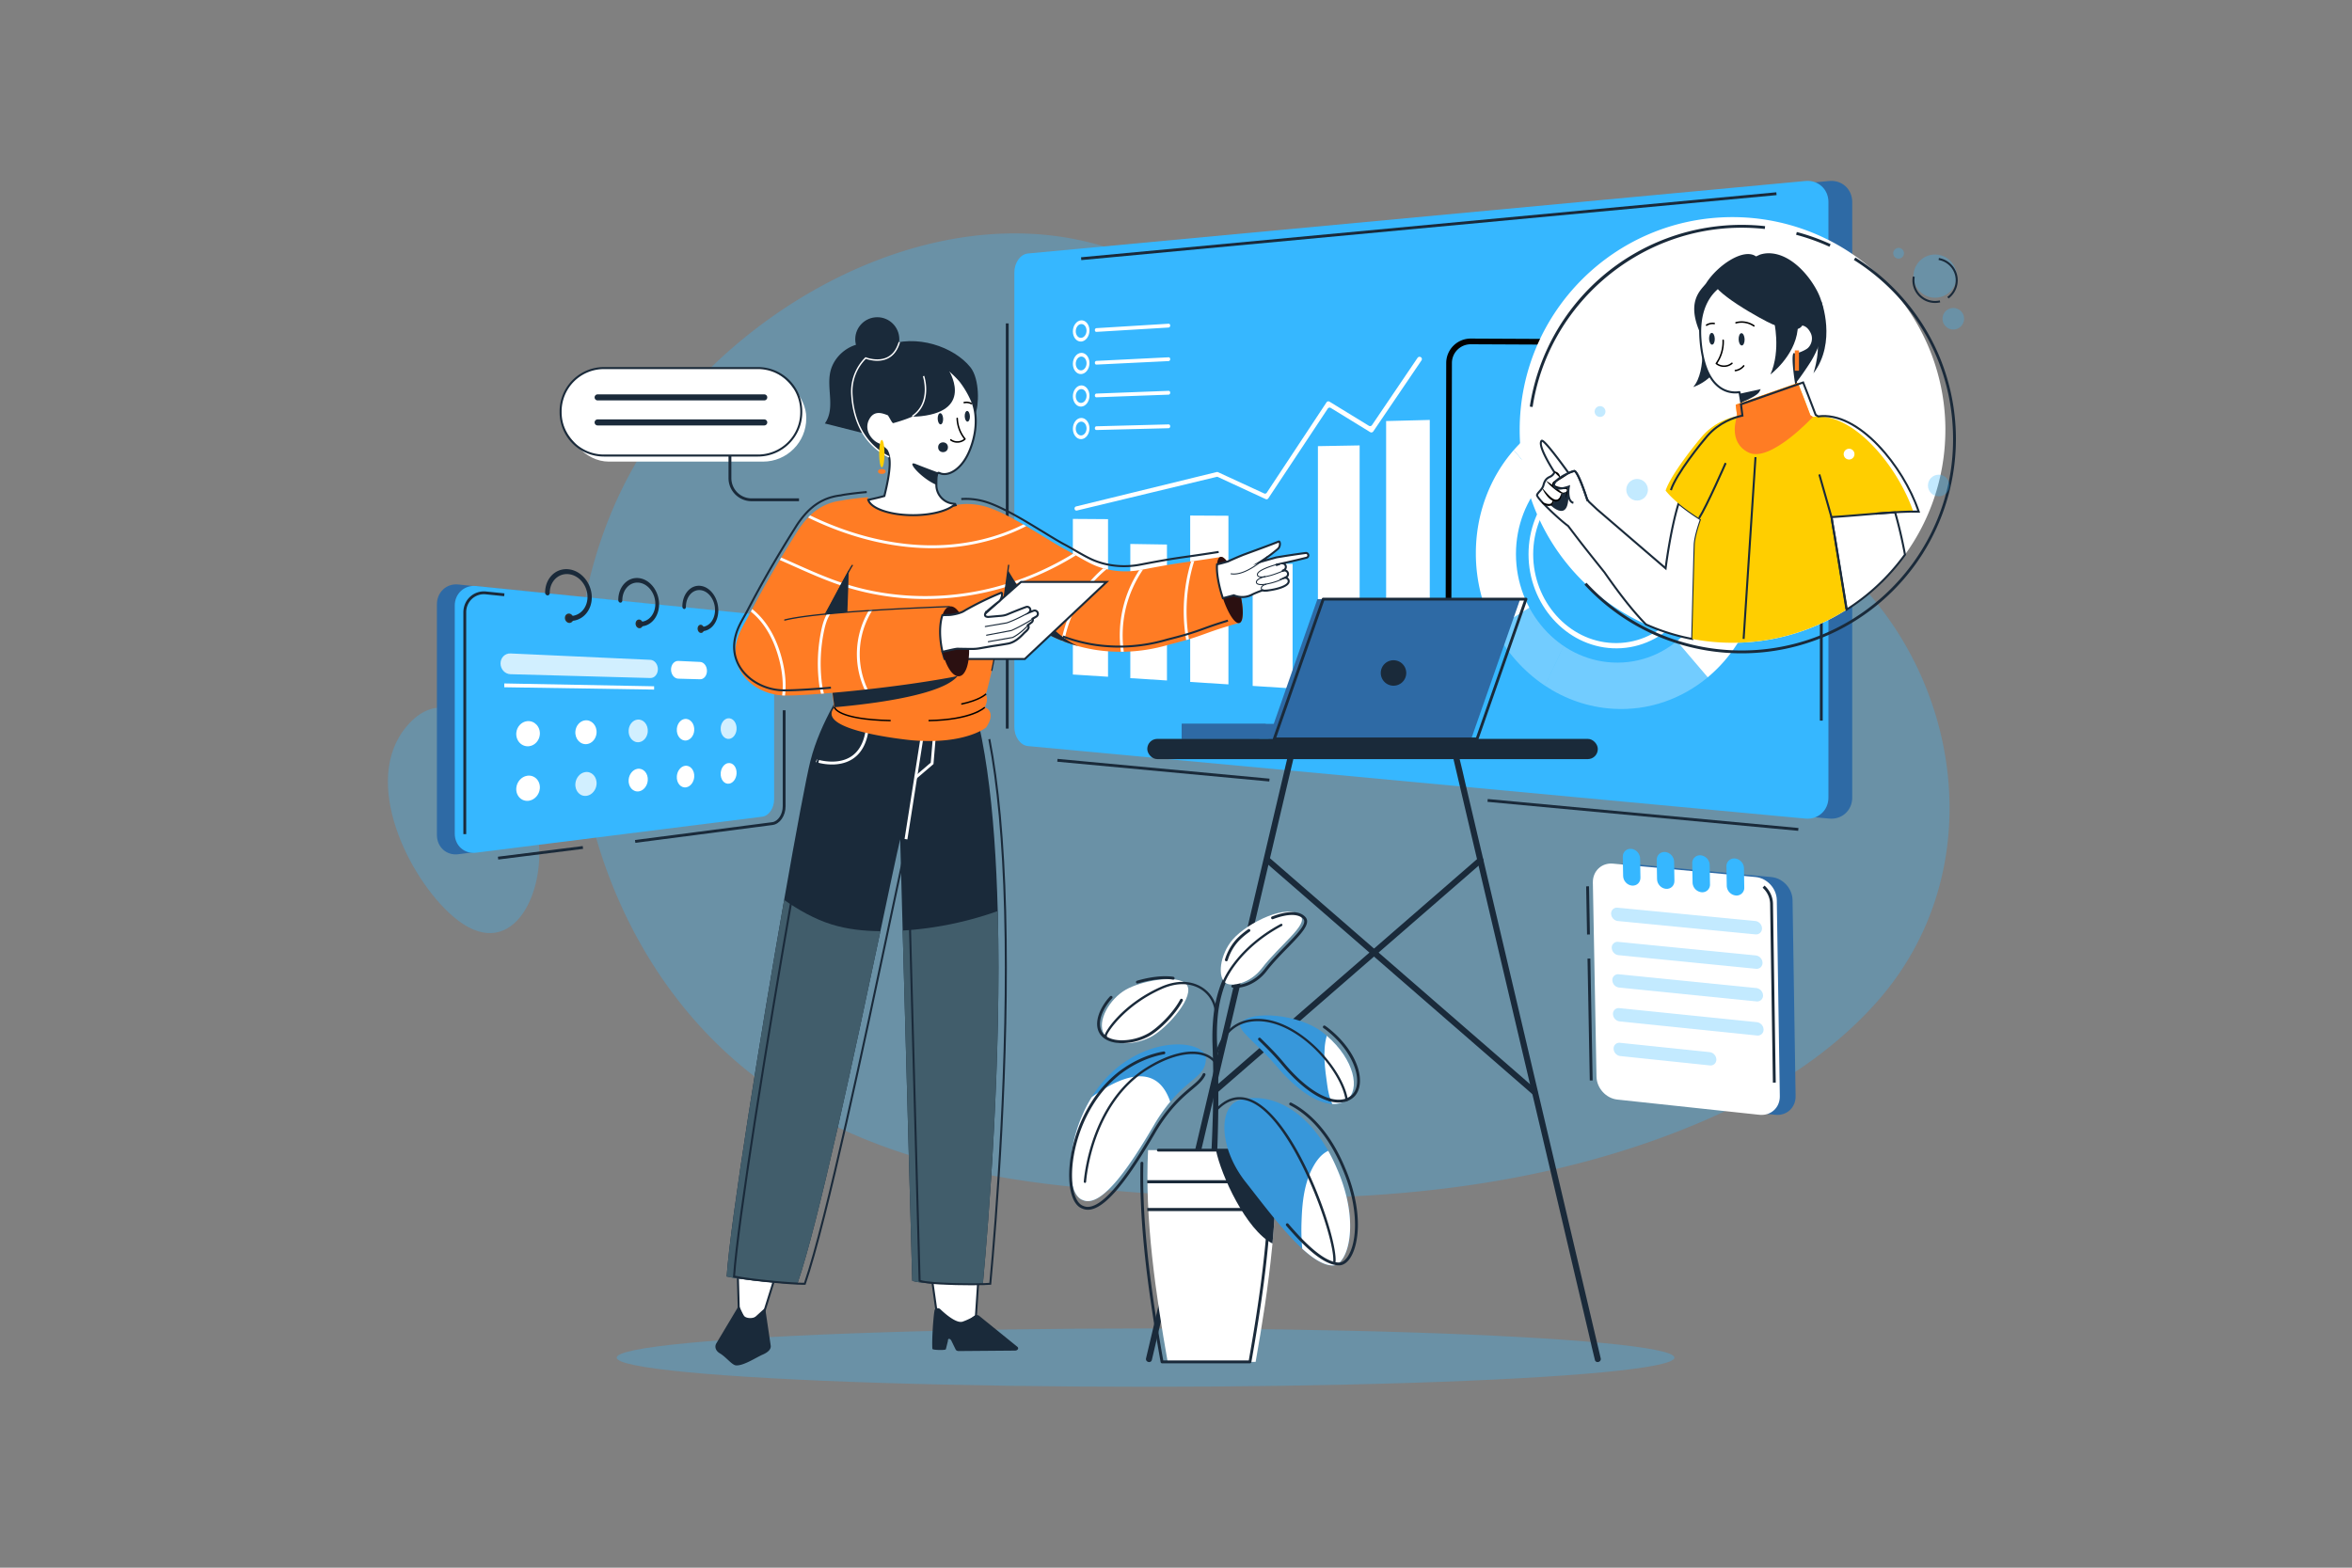 <svg xmlns="http://www.w3.org/2000/svg" viewBox="0 0 4680 3120"><rect x="0" y="0" width="4680" height="3120" fill="#808080" stroke="none"/><defs><style>.cls-1,.cls-5{fill:#fff;}.cls-1{opacity:0;}.cls-2{opacity:0.3;}.cls-3{fill:#36b7ff;}.cls-4{fill:#2e6aa5;}.cls-6{fill:#1a2a3a;}.cls-7{fill:#2e2e2e;}.cls-8{opacity:0.77;}.cls-9{fill:#ff7c24;}.cls-10{fill:#2b1011;}.cls-11{fill:#ffb69c;}.cls-12{fill:#ffce00;}.cls-13{fill:#415d6b;}.cls-14{fill:#1b314f;}.cls-15{fill:none;}.cls-16{fill:#3797da;}</style></defs><title>03</title><g id="_03" data-name="03"><rect id="_03-2" data-name="03" class="cls-1" width="4680" height="3120"/><g class="cls-2"><path class="cls-3" d="M901.56,1824c114,97.9,184.45-41.63,169.72-156.44-12.45-97-149.55-354.81-261.93-222.26C717,1554.13,813.3,1748.15,901.56,1824Z"/></g><g class="cls-2"><path class="cls-3" d="M1201.57,1058.2c-136.08,375-18.63,842.23,303.11,1086.72C1688,2284.26,1908.16,2339,2133.13,2361.87c386.21,39.22,791.54,38.73,1161.13-93.49,164.53-58.86,324.33-143.46,440.25-274.22,262.59-296.22,148.65-766.43-187.16-952.11-145.93-80.68-309.2-122-470.61-158.91-158.45-36.23-322.7-62.48-465.48-144.51-98.52-56.6-186.07-130-283-189.06C1966.2,329,1483.86,570.15,1279,898.47A848.8,848.8,0,0,0,1201.57,1058.2Z"/></g><path class="cls-4" d="M3572.88,2181.5c.35,23-17.92,39.6-40.77,37.14l-282.56-30.29c-22.47-2.41-41-22.8-41.44-45.54l-7.23-386.37c-.43-22.91,17.49-39.77,40-37.65l283.71,26.69c23,2.16,41.87,22.68,42.22,45.82Z"/><path class="cls-5" d="M3541.47,2181.5c.35,23-17.92,39.6-40.77,37.14l-282.57-30.29c-22.46-2.41-41-22.8-41.43-45.54l-7.24-386.37c-.42-22.91,17.5-39.77,40.06-37.65l283.71,26.69c22.95,2.16,41.87,22.68,42.22,45.82Z"/><path class="cls-6" d="M3527.7,2154.66l-5.49-356a44.26,44.26,0,0,0-14.95-31.92l3.8-4.21a50,50,0,0,1,16.82,36l5.49,356Z"/><rect class="cls-6" x="3157.12" y="1763.78" width="5.67" height="95.87" transform="translate(-33.39 59.51) rotate(-1.07)"/><rect class="cls-6" x="3161.19" y="1907.55" width="5.67" height="242.63" transform="translate(-37.44 59.61) rotate(-1.07)"/><g class="cls-2"><path class="cls-3" d="M3502.27,1856.61a11.82,11.82,0,0,1-9.3,3L3219.09,1833a15.12,15.12,0,0,1-13.27-14.5,11.48,11.48,0,0,1,12.78-12l274,26.45a15.22,15.22,0,0,1,13.44,14.61A11.88,11.88,0,0,1,3502.27,1856.61Z"/></g><g class="cls-2"><path class="cls-3" d="M3504.36,1990a11.76,11.76,0,0,1-9.28,3l-273.57-27.62a15.18,15.18,0,0,1-13.26-14.51,11.39,11.39,0,0,1,12.77-11.89l273.63,27.42a15.3,15.3,0,0,1,13.44,14.64A11.79,11.79,0,0,1,3504.36,1990Z"/></g><g class="cls-2"><path class="cls-3" d="M3505.43,2057.94a11.77,11.77,0,0,1-9.28,2.93l-273.41-28.11a15.21,15.21,0,0,1-13.25-14.53,11.37,11.37,0,0,1,12.76-11.85l273.49,27.93a15.31,15.31,0,0,1,13.42,14.63A11.79,11.79,0,0,1,3505.43,2057.94Z"/></g><g class="cls-2"><path class="cls-3" d="M3411.5,2117.5a11.62,11.62,0,0,1-9.23,2.9L3224,2101.73a15.24,15.24,0,0,1-13.25-14.53,11.34,11.34,0,0,1,12.76-11.81l178.32,18.55a15.27,15.27,0,0,1,13.35,14.6A11.69,11.69,0,0,1,3411.5,2117.5Z"/></g><g class="cls-2"><path class="cls-3" d="M3503.33,1925.07a11.77,11.77,0,0,1-9.29,3l-273.71-27.13a15.16,15.16,0,0,1-13.26-14.49,11.44,11.44,0,0,1,12.78-11.94l273.78,27a15.25,15.25,0,0,1,13.43,14.61A11.79,11.79,0,0,1,3503.33,1925.07Z"/></g><path class="cls-3" d="M3264.13,1746.66c.18,9.67-7.4,16.77-16.91,15.86h0c-9.51-.91-17.35-9.46-17.53-19.12l-.69-38.14c-.18-9.66,7.39-16.78,16.9-15.89h0c9.52.88,17.38,9.45,17.56,19.11Z"/><path class="cls-3" d="M3331.77,1753.07c.17,9.67-7.45,16.78-17,15.87h0c-9.54-.9-17.41-9.47-17.58-19.14l-.67-38.22c-.17-9.67,7.43-16.8,17-15.91h0c9.55.89,17.43,9.46,17.6,19.15Z"/><path class="cls-3" d="M3402.57,1759.79a15.29,15.29,0,0,1-17.07,15.9h0a20,20,0,0,1-17.63-19.2l-.65-38.29a15.32,15.32,0,0,1,17.05-15.94h0a20,20,0,0,1,17.66,19.19Z"/><path class="cls-3" d="M3470.73,1766.23a15.35,15.35,0,0,1-17.15,15.94h0a20.06,20.06,0,0,1-17.69-19.24l-.62-38.36a15.37,15.37,0,0,1,17.13-16h0a20,20,0,0,1,17.72,19.23Z"/><path class="cls-4" d="M3639.84,1629.16,2092.71,1484.82c-14.93-1.39-27-18.25-27-37.65v-905c0-19.41,12-36.26,27-37.66L3639.84,360.2c25.18-2.35,45.72,16.34,45.72,41.76V1587.39C3685.56,1612.81,3665,1631.51,3639.84,1629.16Z"/><path class="cls-3" d="M3592.49,1629.16,2045.35,1484.82c-14.92-1.39-27-18.25-27-37.65v-905c0-19.41,12-36.26,27-37.66L3592.49,360.2c25.17-2.35,45.72,16.34,45.72,41.76V1587.39C3638.21,1612.81,3617.66,1631.51,3592.49,1629.16Z"/><rect class="cls-6" x="2001.37" y="643.64" width="5.67" height="806.39"/><rect class="cls-6" x="2312.1" y="1320.95" width="5.67" height="423.71" transform="translate(573.72 3695.35) rotate(-84.67)"/><rect class="cls-6" x="3266.34" y="1311.36" width="5.67" height="620.95" transform="translate(1350.68 4726.22) rotate(-84.67)"/><rect class="cls-6" x="3621.19" y="617.34" width="5.67" height="816.83"/><rect class="cls-6" x="2148.27" y="447.47" width="1389.49" height="5.67" transform="translate(-29.56 266.41) rotate(-5.34)"/><path class="cls-5" d="M3207.81,801.23c-78.18,2.6-147.16,38.89-195.81,94.61l182.88,214.23,134.93-284A268.8,268.8,0,0,0,3207.81,801.23Z"/><g class="cls-2"><path class="cls-5" d="M3462.32,948.36c-31.47-54.28-77.87-97.13-132.51-122.32l-134.93,284,2.72,3.19Z"/></g><path class="cls-5" d="M3012,895.84c-47,53.88-75.62,126.58-75.35,206.48a324.43,324.43,0,0,0,37.22,150.32L3191.58,1117l3.3-7Z"/><polygon class="cls-5" points="3194.88 1110.07 3191.58 1117.02 3197.6 1113.27 3194.88 1110.07"/><g class="cls-2"><path class="cls-5" d="M2973.87,1252.64c24,45.45,58.48,84.13,100.12,111.89L3191.58,1117Z"/></g><path class="cls-5" d="M3462.32,948.36l-264.72,164.9L3398,1348c65.79-54.86,108.1-140.54,107.75-238.24A323.58,323.58,0,0,0,3462.32,948.36Z"/><g class="cls-2"><path class="cls-5" d="M3398,1348l-200.35-234.7-6,3.76L3074,1364.53c39.67,26.44,86,43.09,136,46.06C3280.44,1414.77,3346.2,1391.12,3398,1348Z"/></g><path class="cls-3" d="M3413.27,1109.34c0,121.1-93.06,214.68-204.39,209.18-107.69-5.33-192.43-101.93-192.43-215.94s84.74-207.73,192.43-209.38C3320.21,891.5,3413.27,988.24,3413.27,1109.34Z"/><path class="cls-5" d="M3208.87,1290.16C3115.49,1286,3041.46,1202,3041.46,1103s74-180.43,167.41-181.45c96.12-1.06,176.41,83,176.41,187.31S3305,1294.49,3208.87,1290.16Zm0-358.14c-88.15.82-158.14,77.6-158.14,171.14s70,172.7,158.14,176.54c90.59,3.94,166.15-72.73,166.15-171S3299.46,931.16,3208.87,932Z"/><path class="cls-5" d="M2151.25,679.75c-9.09.51-16.46-8.51-16.46-20.11s7.37-21.52,16.46-22.11,16.56,8.43,16.56,20.1S2160.37,679.23,2151.25,679.75Zm0-34.85c-5.92.37-10.72,6.83-10.72,14.39s4.8,13.43,10.72,13.09S2162,665.57,2162,658,2157.18,644.52,2151.25,644.9Z"/><path class="cls-5" d="M2325.43,651.85l-144,8.66c-1.61.1-2.91-1.48-2.91-3.53s1.3-3.78,2.91-3.88l144-8.85c1.69-.1,3.07,1.51,3.07,3.61S2327.12,651.75,2325.43,651.85Z"/><path class="cls-5" d="M2151.25,744.49c-9.09.41-16.46-8.69-16.46-20.3s7.37-21.44,16.46-21.92,16.56,8.63,16.56,20.3S2160.37,744.08,2151.25,744.49Zm0-34.85c-5.92.31-10.72,6.71-10.72,14.27s4.8,13.49,10.72,13.21,10.77-6.67,10.77-14.26S2157.18,709.34,2151.25,709.64Z"/><path class="cls-5" d="M2325.43,718.64l-144,7c-1.61.08-2.91-1.52-2.91-3.56s1.3-3.77,2.91-3.85l144-7.16c1.69-.08,3.07,1.55,3.07,3.65S2327.12,718.56,2325.43,718.64Z"/><path class="cls-5" d="M2151.25,809.24c-9.09.3-16.46-8.89-16.46-20.5s7.37-21.35,16.46-21.72,16.56,8.82,16.56,20.49S2160.37,808.93,2151.25,809.24Zm0-34.85c-5.92.23-10.72,6.58-10.72,14.14s4.8,13.54,10.72,13.34,10.77-6.55,10.77-14.14S2157.18,774.15,2151.25,774.39Z"/><path class="cls-5" d="M2325.43,785.43l-144,5.28c-1.61.06-2.91-1.55-2.91-3.6s1.3-3.75,2.91-3.81l144-5.47c1.69-.07,3.07,1.59,3.07,3.69S2327.12,785.37,2325.43,785.43Z"/><path class="cls-5" d="M2151.25,874c-9.09.2-16.46-9.08-16.46-20.69s7.37-21.26,16.46-21.53,16.56,9,16.56,20.69S2160.37,873.78,2151.25,874Zm0-34.85c-5.92.17-10.72,6.46-10.72,14s4.8,13.6,10.72,13.46,10.77-6.42,10.77-14S2157.18,839,2151.25,839.13Z"/><path class="cls-5" d="M2325.43,852.22l-144,3.59c-1.61,0-2.91-1.59-2.91-3.63s1.3-3.74,2.91-3.78l144-3.78c1.69,0,3.07,1.62,3.07,3.72S2327.12,852.18,2325.43,852.22Z"/><path class="cls-5" d="M2138.42,1013.58h0a4.26,4.26,0,0,1,2.65-5.63L2421,939.44a3.93,3.93,0,0,1,2.55.25l91.89,42.38a4.14,4.14,0,0,0,5.21-1.55l118.79-179.69a4.43,4.43,0,0,1,6-1.45l78.38,48A4.59,4.59,0,0,0,2730,846l90.58-133.73a4.82,4.82,0,0,1,6.55-1.46l.11.07a4.58,4.58,0,0,1,1.17,6.47l-95.86,141.26a4.59,4.59,0,0,1-6.17,1.41l-78.43-48.16a4.43,4.43,0,0,0-6,1.44L2523.68,991.8a4.15,4.15,0,0,1-5.22,1.53l-95.06-44a3.84,3.84,0,0,0-2.54-.25l-278.19,67A3.69,3.69,0,0,1,2138.42,1013.58Z"/><polygon class="cls-5" points="2204.76 1346.85 2134.79 1342.41 2134.79 1032.71 2204.76 1033.2 2204.76 1346.85"/><polygon class="cls-5" points="2322.01 1354.28 2249.09 1349.66 2249.09 1082.57 2322.01 1083.73 2322.01 1354.28"/><polygon class="cls-5" points="2444.31 1362.04 2368.23 1357.21 2368.23 1026.01 2444.31 1026.44 2444.31 1362.04"/><polygon class="cls-5" points="2571.99 1370.14 2492.55 1365.1 2492.55 1120.55 2571.99 1122.27 2571.99 1370.14"/><polygon class="cls-5" points="2705.4 1378.6 2622.38 1373.33 2622.38 887.92 2705.4 886.45 2705.4 1378.6"/><polygon class="cls-5" points="2844.96 1387.45 2758.1 1381.94 2758.1 837.96 2844.96 835.75 2844.96 1387.45"/><g class="cls-2"><ellipse class="cls-3" cx="2279.37" cy="2701.96" rx="1052.4" ry="58.04"/></g><path class="cls-4" d="M1481.35,1627.62l-569.5,72.46c-23.27,3-42.48-14.18-42.48-38.34V1202.61c0-24.16,19.21-41.77,42.48-39.38l569.5,58.52c13.07,1.34,23.52,16.76,23.52,34.47v336.35C1504.87,1610.27,1494.42,1626,1481.35,1627.62Z"/><path class="cls-3" d="M1516.85,1625.38,947.35,1697c-23.27,2.93-42.48-14-42.48-37.9V1205.23c0-23.89,19.21-41.3,42.48-38.94l569.5,57.86c13.07,1.32,23.52,16.57,23.52,34.07v332.52C1540.37,1608.23,1529.92,1623.74,1516.85,1625.38Z"/><path class="cls-6" d="M927.66,1660.06H922V1219c0-12.43,4.83-23.63,13.6-31.55a40.9,40.9,0,0,1,32-10.21l36.13,3.67-.57,5.64L967,1182.85a35.33,35.33,0,0,0-27.63,8.77A36.28,36.28,0,0,0,927.66,1219Z"/><rect class="cls-6" x="990.5" y="1694.3" width="170.14" height="5.67" transform="translate(-203.26 147.39) rotate(-7.16)"/><path class="cls-6" d="M1264.22,1677.4l-.73-5.63,273-35.46c11.61-1.47,21-15.74,21-31.84V1413.58h5.67v190.89c0,19.17-11.42,35.63-26,37.46Z"/><path class="cls-7" d="M1140.7,1232.91c1.12-6.42-3.94-12.46-9.85-11.73a8,8,0,0,0-6.63,6.77c-1.13,6.47,4,12.52,9.91,11.73A8,8,0,0,0,1140.7,1232.91Z"/><path class="cls-6" d="M1132.08,1235.61c-2.74-.22-4.9-3.16-4.31-6.27a4.18,4.18,0,0,1,4.44-3.46c21.69,1.71,38.75-17.41,36.63-41.91-1.68-19.39-15.53-36.53-33-40.54-22.52-5.18-41.94,12.2-42,36.85a4.42,4.42,0,0,1-3.58,4.63c-3,.37-5.57-2.32-5.57-5.42,0-30.23,23.53-51.59,51-45.86,22.37,4.67,40.08,26.71,41.72,51.45C1179.31,1214.67,1158.51,1237.67,1132.08,1235.61Z"/><path class="cls-7" d="M1279.2,1243.94c1-6-3.45-11.64-8.62-10.92-2.9.41-5.24,3-5.79,6.36-1,6.06,3.49,11.69,8.66,10.92C1276.34,1249.87,1278.65,1247.3,1279.2,1243.94Z"/><path class="cls-6" d="M1271.66,1246.5c-2.4-.19-4.29-2.93-3.77-5.83a3.74,3.74,0,0,1,3.88-3.26c19,1.49,33.92-16.5,32.06-39.43-1.47-18.13-13.6-34.07-28.88-37.7-19.68-4.67-36.63,11.71-36.69,34.73,0,2.19-1.28,4.08-3.13,4.34-2.58.37-4.86-2.13-4.86-5,0-28.23,20.53-48.35,44.5-43.21,19.57,4.2,35.1,24.71,36.53,47.86C1313,1226.68,1294.78,1248.31,1271.66,1246.5Z"/><path class="cls-7" d="M1400.86,1253.63c.86-5.66-3-10.91-7.6-10.21-2.55.39-4.62,2.81-5.1,6-.88,5.7,3.07,11,7.64,10.22C1398.34,1259.21,1400.38,1256.79,1400.86,1253.63Z"/><path class="cls-6" d="M1394.22,1256.07c-2.12-.17-3.79-2.73-3.33-5.46a3.38,3.38,0,0,1,3.43-3.08c16.73,1.31,29.93-15.67,28.29-37.21-1.29-17-12-31.93-25.49-35.23-17.35-4.25-32.27,11.23-32.33,32.82,0,2.06-1.12,3.84-2.75,4.1-2.27.36-4.27-2-4.27-4.69,0-26.47,18.06-45.49,39.19-40.84,17.27,3.81,31,23,32.25,44.73C1430.73,1237.24,1414.62,1257.66,1394.22,1256.07Z"/><g class="cls-8"><path class="cls-5" d="M1294.06,1349.38l-278.32-7.59c-10.89-.3-19.79-9.86-19.79-21.37h0c0-11.5,8.9-20.42,19.79-19.92l278.32,12.68c8.29.38,15,8.73,15,18.65h0C1309,1341.75,1302.35,1349.61,1294.06,1349.38Z"/></g><path class="cls-5" d="M1393.07,1351.88l-43.38-1.18c-8-.22-14.46-8.36-14.46-18.19h0c0-9.83,6.5-17.5,14.46-17.13l43.38,2c7.55.35,13.62,8.3,13.62,17.76h0C1406.69,1344.58,1400.62,1352.09,1393.07,1351.88Z"/><polygon class="cls-5" points="1301.54 1372.42 1003.43 1367.76 1003.43 1360.18 1301.54 1365.84 1301.54 1372.42"/><path class="cls-5" d="M1074.14,1462.13c1.44-15.71-10.74-28.6-25.54-26.83-11.08,1.33-20.13,11-21.24,22.9-1.51,16.07,11.1,29,26,26.83C1064.32,1483.47,1073.08,1473.76,1074.14,1462.13Z"/><path class="cls-5" d="M1187,1459.12c1.3-14.89-9.67-27.13-23-25.47-10,1.25-18.09,10.45-19.09,21.7-1.35,15.22,10,27.46,23.41,25.46C1178.18,1479.36,1186.06,1470.16,1187,1459.12Z"/><g class="cls-8"><path class="cls-5" d="M1288.91,1456.42c1.18-14.18-8.75-25.83-20.79-24.25-9,1.18-16.35,9.92-17.25,20.61-1.23,14.46,9,26.1,21.15,24.24C1280.91,1475.65,1288,1466.92,1288.91,1456.42Z"/></g><path class="cls-5" d="M1381.35,1454c1.07-13.52-8-24.64-18.9-23.14-8.18,1.12-14.85,9.44-15.67,19.62-1.1,13.78,8.18,24.89,19.21,23.14C1374.07,1472.29,1380.56,1464,1381.35,1454Z"/><g class="cls-8"><path class="cls-5" d="M1465.6,1451.71c1-12.91-7.27-23.54-17.26-22.12-7.46,1.06-13.54,9-14.29,18.73-1,13.16,7.46,23.79,17.53,22.12C1459,1469.22,1464.87,1461.28,1465.6,1451.71Z"/></g><path class="cls-5" d="M1074.14,1569.55c1.45-15.77-10.74-28.07-25.54-25.58-11.09,1.86-20.13,12-21.24,23.94-1.51,16.13,11.1,28.4,26,25.55C1064.32,1591.37,1073.08,1581.24,1074.14,1569.55Z"/><g class="cls-8"><path class="cls-5" d="M1187,1561.06c1.3-15-9.67-26.68-23-24.36-10,1.74-18.09,11.33-19.09,22.63-1.35,15.28,10,27,23.41,24.32C1178.17,1581.72,1186.06,1572.14,1187,1561.06Z"/></g><path class="cls-5" d="M1288.91,1553.39c1.18-14.23-8.75-25.41-20.8-23.24-9,1.62-16.34,10.72-17.24,21.45-1.22,14.52,9,25.67,21.14,23.21C1280.91,1573,1288,1563.94,1288.91,1553.39Z"/><path class="cls-5" d="M1381.35,1546.44c1.07-13.58-8-24.26-18.9-22.23-8.18,1.52-14.85,10.17-15.67,20.39-1.1,13.83,8.18,24.49,19.21,22.2C1374.07,1565.12,1380.56,1556.49,1381.35,1546.44Z"/><path class="cls-5" d="M1465.59,1540.09c1-13-7.26-23.2-17.25-21.29-7.46,1.43-13.54,9.67-14.29,19.43-1,13.2,7.46,23.42,17.52,21.27C1459,1557.92,1464.87,1549.69,1465.59,1540.09Z"/><path class="cls-5" d="M1851.82,2527.18l12.76,90.64s20.47,60.12,39.49,36.85,37.82-35.57,37.82-35.57l6.24-94.24Z"/><path class="cls-6" d="M1894.82,2662a11.78,11.78,0,0,1-2-.18c-16.15-2.91-29.54-41.72-30.1-43.37l-.09-.37-13.08-92.87,100.75-2.42-6.45,97.42-.83.54c-.19.12-18.8,12.43-37.38,35.16C1902.31,2660,1898.68,2662,1894.82,2662Zm-28.28-44.66c3.69,10.75,15.53,38.48,27,40.54,3.14.57,6.08-.9,9-4.5,17-20.76,33.54-32.73,37.44-35.41l6-91.08-91.88,2.21Z"/><path class="cls-5" d="M1548.85,2520.22l-28.2,90.42s-21.47,18.82-29.22,18.34c-14.09-.89-21.49-25.21-21.49-25.21l-2.32-83.55Z"/><path class="cls-6" d="M1491.69,2631h-.38c-15.31-1-23-25.57-23.28-26.62l-.08-.26v-.27l-2.38-85.6h86l-29.18,93.55-.42.37C1519.74,2614.09,1500.23,2631,1491.69,2631Zm-19.75-27.55c.8,2.48,7.78,22.81,19.62,23.55,5,.3,19.21-10.4,27.35-17.48l27.23-87.28h-76.46Z"/><path class="cls-6" d="M1948.16,2618.63l75.91,61.53c3.89,2.88,1.11,7.74-4.44,7.79l-112.06.91c-2.7,0-5.12-1.21-6-3.06l-8.45-17.32c-2.44-5-7.3-5.42-6.86-.11l-4.14,16.73c.23,2.63-26.57,1.91-26.8-.49-1.47-14.87,1.63-63.52,4.29-77.06.39-1.94,2.38-3.5,5-3.88h0a7.58,7.58,0,0,1,6.26,1.72c7.57,7.32,31.75,29.34,44.64,24.88,8.64-3,19.83-8.34,23.32-11.42A8,8,0,0,1,1948.16,2618.63Z"/><path class="cls-6" d="M1468.9,2600.63l-43.11,72.21c-4.6,7-2,15.4,6.28,20.35,13.48,8,24.49,24,33,24.26,15.33.43,39.15-15.71,53-21.76,9.31-4.07,16.61-10,15.46-17.81l-10.72-72.42c-.13-.9-1.71-1.23-2.49-.52l-16.5,15c-5.41,4.9-20.09,4.24-23.73-1.63-2.6-4.18-8.7-17.69-8.7-17.69A1.7,1.7,0,0,0,1468.9,2600.63Z"/><path class="cls-6" d="M1955.74,2554.9c-17.32,2.17-125.62,1.53-140.61-6.1l-19-696.83-4.94-181.68c-6.81,28.65-21.07,96.41-39.37,182.94-47.95,226.75-123.57,582.48-165.18,701.67-18.05,1-112.16-7.55-140.75-14.43,7.23-109,67.56-482.35,114.38-749.39,24-137.21,44.53-246.35,52.4-277.15,20-78.23,65.68-144,100.49-205.49,70-2.08,165.3-46.93,195.84,15.67,50.58,103.69,71.09,290.07,76.3,489.09C1993.09,2109.29,1967,2433.38,1955.74,2554.9Z"/><path class="cls-5" d="M1655.56,1521.49a109,109,0,0,1-32.13-4.88l1.82-5.37c.38.13,38.27,12.61,66.72-4.64,16.26-9.85,26.49-27.56,30.42-52.62l5.6.88c-4.2,26.8-15.34,45.85-33.11,56.61C1682.12,1519.19,1667.92,1521.49,1655.56,1521.49Z"/><rect class="cls-5" x="1703.92" y="1551.72" width="234.31" height="5.67" transform="translate(2.28 3111.78) rotate(-81.06)"/><polygon class="cls-5" points="1822.91 1550.17 1819.23 1545.86 1851.98 1517.88 1858.07 1445.21 1863.72 1445.69 1857.43 1520.67 1822.91 1550.17"/><path class="cls-6" d="M1644.52,837.61c15.67-28.45.93-64.21,7.33-96.05s36.29-57.11,68.63-58.28l63.51,49.5-8.18,144-134.54-34A52.71,52.71,0,0,0,1644.52,837.61Z"/><path class="cls-6" d="M1931,731c-32.5-40.62-107.82-67.53-169.8-42.28l-1,.35c-39.54,13.42-66.78,51-65.22,92.77,1,27.3,7.82,54.28,19.45,75.12,27.78,49.78,80.5,70.87,135.44,67.69,11.6-.67,20.5,3,26.77,8.95l63.86-109.5C1948.11,808.88,1949.89,754.71,1931,731Z"/><path class="cls-9" d="M2471.73,1231.37a15.54,15.54,0,0,1-2.87,6.67c-1.67.74-3.34,1.41-5.07,2-.74.26-1.54.53-2.27.8-56.69,16.25-62.73,21.42-95.75,31.33q-2.61.78-5.47,1.61c-9.28,2.69-20.61,5.75-35.32,9.44a335.4,335.4,0,0,1-88.9,13.86c-1.9.05-3.8.07-5.7.07q-12,0-24.05-.84c-6.94-.47-13.87-1.14-20.75-2.14h-.2c-8.41-1.13-16.82-2.67-25.09-4.54q-7.34-1.62-14.61-3.58h0q-14.22-3.87-28.12-9.1c-1.8-.68-3.59-1.37-5.37-2.09h0a300.85,300.85,0,0,1-27.55-12.66c-27.1-14.1-56.36-29.56-85.75-45.27l.54.71s-.17.8-.5,2.3c-4.22,19.42-33.87,155.55-36.8,159.64-3.17,4.39,7.36,6.12-2.56,28,0,0,24.33,7.92,2.56,40.23,0,0-41.32,34.25-146.62,25.57,0,0-160.18-14.91-160.88-52.65a15,15,0,0,1,1.52-6.72,26.5,26.5,0,0,1,4.33-6.43h-.64q-2-14.34-3.93-28.7c-5.62.49-11.11.94-16.42,1.37l-5.74.45c-30.73,2.37-55.51,3.59-70.22,3.47H1562c-1.9,0-3.81-.07-5.7-.18-55.49-3.32-106.8-49.13-89.78-109.85,5.34-19.94,16.48-35.3,25.22-52.65q1.11-2.13,2.24-4.26c.89-1.71,1.79-3.42,2.69-5.11,17.94-33.93,36-65.84,54.94-97.61l2.93-4.9c10-16.63,20.22-33.24,30.85-50.11a185,185,0,0,1,22.46-29.45q2.07-2.19,4.23-4.25c16.79-16.08,36.81-26.51,62.78-29.6l.49-.05q3.38-.85,6.86-1.39c14.88-2.25,29.83-3.94,44.83-5.25a9.08,9.08,0,0,0,0,1.17,14,14,0,0,0,.64,4.15c3.21,10.41,18.34,19.39,40,24.82a202.07,202.07,0,0,0,49,5.66c21.29,0,40.71-2.86,56-7.6l2-.65c8.53-2.77,15.69-6.16,21-10q2.81-.85,5.77-1.53c15.26-3.51,33.44-3.48,54.3,1.32q3.31.78,6.82,1.83c21.4,6.42,47.66,20.1,73.6,35.08,1.92,1.11,3.83,2.23,5.75,3.36h0c28.39,16.65,55.9,34.35,75.57,45.21,5.44,2.82,11.4,6.18,17.55,9.7l5.6,3.22c13.51,7.77,27.45,15.78,38.38,20.24a154,154,0,0,0,16,5.52c2.23.64,4.46,1.22,6.71,1.75h0a165.58,165.58,0,0,0,64.83,2.07c1.64-.26,3.27-.55,4.9-.87l2.85-.55c52.77-10.06,67-12,95.61-16.06l6.2-.88c12.72-1.83,28.52-4.14,51.1-7.67.94-.2,1.87-.34,2.8-.47a9.4,9.4,0,0,1,4.67,2.07c9.14,6.67,20.76,28.69,29.1,56.71C2471.93,1193.94,2474.67,1218.76,2471.73,1231.37Z"/><path class="cls-5" d="M2042.07,1047.12a383.88,383.88,0,0,1-43.08,18.75,419.75,419.75,0,0,1-133.51,25c-3.75.1-7.53.15-11.31.15-79.5,0-164.3-21-246.29-61q2.07-2.19,4.23-4.25c84.54,41,172,61.48,253.23,59.41,61.56-1.56,120-15.92,171-41.44C2038.24,1044.87,2040.15,1046,2042.07,1047.12Z"/><path class="cls-5" d="M2140.8,1105.25a586.59,586.59,0,0,1-160.88,69.06A553.48,553.48,0,0,1,1841,1192.06q-6.32,0-12.62-.15A525.39,525.39,0,0,1,1678,1166.69c-34.81-11.28-68.75-26.47-101.58-41.16-8.2-3.67-16.48-7.38-24.82-11l2.93-4.9c8.14,3.57,16.21,7.18,24.2,10.75,32.7,14.63,66.5,29.76,101,41,93.87,30.45,200,33.12,298.71,7.51A580.15,580.15,0,0,0,2135.2,1102Z"/><path class="cls-5" d="M1562,1384.16c-1.9,0-3.81-.07-5.7-.18,2.79-21.73.74-45.89-6.12-72-9.12-34.71-23.93-62.86-44-83.7a125.38,125.38,0,0,0-12.16-11.07c.89-1.71,1.79-3.42,2.69-5.11a133.45,133.45,0,0,1,13.55,12.24c20.78,21.55,36.07,50.54,45.45,86.2C1562.69,1337.15,1564.8,1361.84,1562,1384.16Z"/><path class="cls-5" d="M1653.79,1219.71q-1,1.35-2,2.76c-6.63,10-9.86,22.3-12.15,33.3a317.94,317.94,0,0,0-4.89,98.28,171.33,171.33,0,0,0,4.67,26.2l-5.74.45a178,178,0,0,1-4.57-26,323.41,323.41,0,0,1,5-100c2.13-10.22,5.06-21.52,10.65-31.48.52-.93,1.07-1.84,1.64-2.74Z"/><path class="cls-5" d="M1734.86,1216.07a163.89,163.89,0,0,0-8.38,155.79l-5.94.66a169.49,169.49,0,0,1,7.45-156h0c.51-.9,1-1.79,1.58-2.68l6.94-.44C1736,1214.28,1735.41,1215.17,1734.86,1216.07Z"/><path class="cls-5" d="M2201.92,1132.76a244.9,244.9,0,0,0-84.37,144.2c-1.8-.68-3.59-1.37-5.37-2.09a250.68,250.68,0,0,1,83-143.86C2197.44,1131.65,2199.67,1132.23,2201.92,1132.76Z"/><path class="cls-5" d="M2239.11,1215.05a234.77,234.77,0,0,0-3,82c-1.9.05-3.8.07-5.7.07a236.59,236.59,0,0,1,36.38-162.33c1.64-.26,3.27-.55,4.9-.87l2.85-.55A235.38,235.38,0,0,0,2239.11,1215.05Z"/><path class="cls-5" d="M2365.77,1272.18q-2.61.78-5.47,1.61a338.51,338.51,0,0,1,9.82-156.44l6.2-.88A332.87,332.87,0,0,0,2365.77,1272.18Z"/><path class="cls-5" d="M1934.63,882c-5.94,19.15-15.36,39-31.39,51.76-8.32,6.62-19.36,11.69-30.16,9-.7-.17-3.71-1.35-4.36-1.6-5.4-2-5.44,8.62-5.56,23.7v.3a37.26,37.26,0,0,0,31.72,37l5.7.87,1,2.48q-3,.68-5.77,1.53c-5.35,3.83-12.51,7.22-21,10l-2,.65c-15.34,4.74-34.76,7.6-56,7.6a202.07,202.07,0,0,1-49-5.66c-21.65-5.43-36.78-14.41-40-24.82,10.46-2.19,23.08-5.05,32.09-7.76,7.29-29.68,13.23-60.49,9.39-77.68a49.34,49.34,0,0,0-4.17-12c-1.88-3.68-14.19-12.14-18-13.74-13.22-5.54-30.89-26.78-19.57-49.25,11.21-22.21,31.06-13,39.93-9.78,2.12.78,9.88,17.43,10.58,15.28,76.26-21.07,105.79-54.72,108.76-105,11.76,9.15,22.82,21.82,23.87,23l.08.1a185,185,0,0,1,22,36.36C1945.2,821.51,1943.22,854.3,1934.63,882Z"/><path class="cls-6" d="M1816.7,1027.3c-17.74,0-34.88-2-49.54-5.73-23-5.75-38.06-15.29-41.41-26.16l-.64-2.1,2.14-.45c9-1.89,21.58-4.68,30.83-7.39,5.92-24.2,13.1-57.81,9.11-75.66a47,47,0,0,0-4-11.49c-1.51-3-13-11.15-17-12.81-7.83-3.29-17.73-12-22.18-24.1a34.23,34.23,0,0,1,1.6-27.9c11.31-22.41,31.1-15,40.61-11.42l1.78.66c1.5.54,2.83,2.56,6.63,9.19,1.15,2,2.63,4.59,3.51,5.83,71.57-19.94,103.44-50.77,106.52-103l.23-3.8,3,2.34c11,8.57,21.25,20,24.14,23.27l.19.24a186.84,186.84,0,0,1,22.17,36.71c15.54,33.4,8,70.15,2.15,89.09h0c-7.55,24.33-18,41.58-32.06,52.73-6.18,4.92-18.54,12.69-31.87,9.41a44.7,44.7,0,0,1-4.29-1.55l-.31-.12c-.22-.08-.53-.16-.67-.07-2,1.39-2.1,12.1-2.17,21.55v.65a35.42,35.42,0,0,0,30,35l6.82,1,2.35,5.71-2.31.53c-1.81.41-3.59.88-5.32,1.4-5.49,3.87-12.66,7.26-21.31,10.07-.68.22-1.37.45-2.08.66C1857,1024.64,1837.45,1027.3,1816.7,1027.3Zm-86.3-31c4.22,8.58,18,16.47,37.74,21.41,14.36,3.67,31.15,5.6,48.56,5.6,20.35,0,39.53-2.6,55.46-7.51l2-.64c8.41-2.74,15.3-6,20.49-9.72l.27-.19.31-.09c.66-.21,1.33-.4,2-.59l-2.66-.4a39.45,39.45,0,0,1-33.42-39v-.67c.12-15,.33-22.34,3.9-24.8a4.53,4.53,0,0,1,4.35-.38l.34.13c2.71,1,3.56,1.34,3.79,1.4,11.68,2.86,22.83-4.2,28.44-8.66,13.38-10.63,23.43-27.24,30.73-50.79h0c9.69-31.28,9-62.7-2-86.21a183.11,183.11,0,0,0-21.73-36l0,0a204.23,204.23,0,0,0-20.64-20.36c-2.18,24.83-11.09,44.79-27.19,60.93-17.7,17.75-44.59,31.47-82.2,41.92a2.18,2.18,0,0,1-1,.4c-1.91.2-2.89-1.39-6.77-8.16-1.53-2.67-3.82-6.65-4.71-7.49l-1.63-.61c-9.71-3.64-26-9.73-35.64,9.49a30.32,30.32,0,0,0-1.42,24.71c4,10.9,13.17,18.93,20,21.79,4,1.67,16.78,10.29,19,14.67A51.52,51.52,0,0,1,1771.1,909c4.23,18.94-3.35,53.92-9.41,78.59l-.27,1.11-1.1.33C1751.6,991.6,1739.64,994.32,1730.4,996.29Z"/><path class="cls-6" d="M1873.08,942.83a17.74,17.74,0,0,1-2-.62c-5.41-2-7.81,7.63-7.93,22.71-24.43-10.5-49.12-35.79-47.74-41.52.36-1.48,2.44-1.65,6.73.06l2.37.95C1839.47,930.36,1857.76,937.19,1873.08,942.83Z"/><path class="cls-6" d="M1865.81,833.68c.25,6.15,2.87,11,5.86,10.92s5.2-5.21,4.95-11.36-2.87-11-5.86-10.93S1865.56,827.52,1865.81,833.68Z"/><path class="cls-6" d="M1919.61,828.72c.23,5.87,2.74,10.55,5.59,10.43s5-5,4.73-10.85-2.75-10.55-5.6-10.44S1919.36,822.84,1919.61,828.72Z"/><path d="M1903.18,832.74a70,70,0,0,0,15.85,42v-2.13c-7,6.79-18.63,7.36-26.36,1.53-1.55-1.17-3,1.44-1.52,2.59,8.81,6.64,22.13,5.65,30-2a1.54,1.54,0,0,0,0-2.13,66.6,66.6,0,0,1-15-39.9c-.06-1.93-3.06-1.94-3,0Z"/><path d="M1848.27,811.8a37.83,37.83,0,0,1,30.49-7.55c1.89.37,2.7-2.53.8-2.89a41,41,0,0,0-33.41,8.32c-1.5,1.21.63,3.32,2.12,2.12Z"/><path d="M1919,802.69a19.15,19.15,0,0,1,12.91,1.8c1.7.91,3.22-1.68,1.51-2.59a22.39,22.39,0,0,0-15.22-2.11,1.5,1.5,0,0,0,.8,2.9Z"/><circle class="cls-6" cx="1876.46" cy="890.12" r="9.75"/><path class="cls-6" d="M1886.66,734.88s53.61,81.47-54,93.45S1852.33,719,1852.33,719Z"/><path class="cls-6" d="M2084.62,1262.21c-27.1-14.1-56.36-29.56-85.75-45.27l.54.71s-.17.8-.5,2.3l-4.94-2.65c5.4-35.76,9.67-67.18,11.74-82.53,4.82,8.43,69.5,120.86,140,151.29A303.07,303.07,0,0,1,2084.62,1262.21Z"/><path class="cls-6" d="M1973.51,1335.37a1.27,1.27,0,0,0,1.25-1c6-28.53,12.71-66.67,20.37-116.57,5.74-38,10.26-71.54,11.75-82.57.87-6.41,1.34-10,1.34-10a1.29,1.29,0,0,0-1.11-1.44,1.3,1.3,0,0,0-1.44,1.11s-.47,3.6-1.34,10c-1.49,11-6,44.56-11.74,82.52-7.65,49.86-14.3,87.94-20.34,116.43a1.28,1.28,0,0,0,1,1.52Z"/><path class="cls-6" d="M1906.11,1344.52c-20.29,27-94.46,43.75-164.07,53.74-2.12.3-4.23.6-6.33.88-27.25,3.76-53.53,6.51-75.25,8.44q-1.95-14.37-3.94-28.75c19.86-1.73,41.5-3.84,64-6.31l5.94-.66c55.25-6.17,115.33-14.39,167.53-24.06a61.91,61.91,0,0,0,9.67-2.47Q1904.91,1345,1906.11,1344.52Z"/><path class="cls-5" d="M2202,1158.16l-162.83,153.38h-159.6a143.81,143.81,0,0,1-4.17-14.29c-.06-.24-.12-.49-.17-.74l48-42.49,108.38-95.86Z"/><path class="cls-6" d="M2039.93,1313.54H1878.12l-.47-1.34a146,146,0,0,1-4.22-14.49c-.06-.24-.13-.52-.19-.8l-.23-1.14,157.86-139.61H2207Zm-159-4h157.37l158.59-149.38H2032.39l-107.81,95.35-47.16,41.7C1878.44,1301.45,1879.63,1305.58,1881,1309.54Z"/><path class="cls-6" d="M1688.79,1134.77s-1,46.31-2.66,83.47c-14.22,1.14-28.1,2.34-41.38,3.61l-.13-3.74c10.48-19.82,32.63-64,44.11-83.34Z"/><path class="cls-10" d="M1927.38,1311.54q-.32,2.63-.75,5.1c-1.53,9.21-4.2,16.68-7.67,21.82-2.81,4.27-6.21,6.81-10.15,7.34a12.26,12.26,0,0,1-5.13-.47c-7.67-2.4-15.35-12.21-21.35-26.49-1-2.32-1.91-4.76-2.79-7.3a143.81,143.81,0,0,1-4.17-14.29c-.06-.24-.12-.49-.17-.74a162,162,0,0,1-3-16.51c-2.13-15.81-2-30.69-.07-42.83a78.39,78.39,0,0,1,3.06-12.86c3.15-9.42,7.85-15.62,13.7-17.1a4.2,4.2,0,0,1,1.26-.33c3.41-.47,6.88.66,10.35,3.2,3.89,2.87,7.7,7.52,11.16,13.55a93.2,93.2,0,0,1,5.78,12.2,130.44,130.44,0,0,1,5.83,18.19,178.21,178.21,0,0,1,3.52,18.64,173.29,173.29,0,0,1,1.51,18.76A137.39,137.39,0,0,1,1927.38,1311.54Z"/><path class="cls-10" d="M2471.75,1231.34a15.46,15.46,0,0,1-2.87,6.68,5.51,5.51,0,0,1-2.27,1.73,4.83,4.83,0,0,1-2.8.27,1.76,1.76,0,0,1-.6-.07c-6.54-1.6-15.15-13.61-23-31.49-2.4-5.5-4.75-11.53-6.93-18-1-3-2-6.1-2.93-9.27-6.81-22.89-9.82-44.34-8.7-58,.07-.94.17-1.85.29-2.71.8-5.8,2.47-9.87,5-11.47a1.63,1.63,0,0,1,.54-.33c.06-.07.13-.07.2-.13a4.81,4.81,0,0,1,2.59-.34,9.4,9.4,0,0,1,4.67,2.07,30.13,30.13,0,0,1,5.41,5.47c.52.63,1,1.29,1.56,2,7.64,10.23,15.82,28,22.13,49.25,2.14,7.19,3.89,14.26,5.25,21,.89,4.38,1.61,8.62,2.16,12.66C2473.29,1213.52,2473.35,1224.33,2471.75,1231.34Z"/><path class="cls-6" d="M1642.55,1223.33a1.28,1.28,0,0,0,1.15-.71c.42-.82,49.84-92.18,53-96.36a1.25,1.25,0,0,0,.42-.78A1.28,1.28,0,0,0,1696,1124c-1.23-.19-1.39-.29-28,48.53-13.09,24-26.24,48.31-26.55,48.93a1.27,1.27,0,0,0,.58,1.71A1.17,1.17,0,0,0,1642.55,1223.33Z"/><path class="cls-5" d="M2603.19,1104.08a4.77,4.77,0,0,0-5.24-3.57c-19.44,2.5-38.78,5.53-58.1,8.7-11,3.06-21.93,6.14-32.86,9.32a302.93,302.93,0,0,0,35.58-26c5.83-4.84,4.87-16.09,1.53-14.65-21.95,8.79-41.78,15.79-68.24,25.6-6.26,2.32-20.61,8.41-32.39,13.87-.06,0-.1.07-.15.1l-1.44.43c-3.18.92-6.46,1.84-9.78,2.75-3.49.89-7,1.83-10.48,2.7-1.12,13.61,1.89,35.06,8.7,58,.92,3.17,1.91,6.27,2.93,9.27l11.68-3.1,10.15-2.69a3.7,3.7,0,0,0,.62.28,41.92,41.92,0,0,0,13.56,3.07,41.33,41.33,0,0,0,21.08-4.24,176.74,176.74,0,0,1,22.29-9.16,6.15,6.15,0,0,0,3.2.79c9.31.41,56.68-7.28,47.18-22.64a7,7,0,0,0-6.72-2.9c1-.47,2-1,2.95-1.46,7.43-4.07,2.57-15.43-5.45-13l-2.73.84q2-1,4-2.08a7.06,7.06,0,0,0-3.18-13.17c6.5-1.43,13-2.86,19.49-4.37q14.22-3.26,28.37-6.84A4.77,4.77,0,0,0,2603.19,1104.08Zm-62.34,20.14c0-.15,0-.29,0-.43l2.09-.71,4.19-.93Q2544,1123.17,2540.85,1124.22Z"/><path class="cls-6" d="M2432,1192.91l-.6-1.77c-1.08-3.17-2.08-6.32-3-9.35-6.67-22.42-10-44.36-8.78-58.67l.12-1.43,1.39-.35c2-.5,4-1,6-1.54l4.47-1.15c3.63-1,6.82-1.9,9.71-2.74l1.16-.35.15-.07c12.32-5.72,26.48-11.69,32.53-13.93,7.27-2.7,14.05-5.18,20.5-7.55,17.07-6.27,31.81-11.68,47.7-18a3.35,3.35,0,0,1,4.29,1.55c2.13,3.47,1.46,12.11-3.8,16.49-8.87,7.39-16.91,13.57-24.63,18.91,6.84-2,13.61-3.84,20.09-5.65l.21,0c17.11-2.81,37.4-6,58.17-8.71a6.77,6.77,0,0,1,7.44,5.06,6.69,6.69,0,0,1-.75,5.13,6.8,6.8,0,0,1-4.16,3.1c-9.79,2.47-19.34,4.77-28.41,6.85-4.59,1.06-9.24,2.1-13.82,3.12a9.07,9.07,0,0,1,.77,11.8,9.29,9.29,0,0,1,5.39,5.15,8.87,8.87,0,0,1-2.3,10.35,8.87,8.87,0,0,1,2.79,2.57l.07.1a8.64,8.64,0,0,1,.31,9.38c-7,11.92-42.47,16.58-49.22,16.31h-.08a8.27,8.27,0,0,1-3.23-.64,174.58,174.58,0,0,0-21.25,8.79,43.29,43.29,0,0,1-22.11,4.45,44.58,44.58,0,0,1-14.18-3.21l0,0Zm-8.45-68c-.82,13.86,2.4,34.55,8.72,55.79.71,2.42,1.49,4.91,2.32,7.43l20.86-5.54.73.47.26.1.1,0a40.16,40.16,0,0,0,12.88,2.9,39.22,39.22,0,0,0,20.08-4,177.57,177.57,0,0,1,22.53-9.26l.85-.29.79.45a4.15,4.15,0,0,0,2.17.52h.12c8.48.37,40.3-5.21,45.65-14.34a4.69,4.69,0,0,0-.23-5.21,5.09,5.09,0,0,0-4.79-2l-12.58,1.68,11.46-5.46c1-.47,1.94-.94,2.9-1.44a5.07,5.07,0,0,0-3.95-9.26l-.11,0-2.62.81-1.48-3.7c1.5-.75,2.75-1.39,3.91-2a5.06,5.06,0,0,0-2.32-9.42l-4.37-.23.32,1.19-6.23,2.06-2.4.8-.41-4.5h0l-1.65-.08,15.56-3.44c6-1.32,12.23-2.69,18.32-4.11,9-2.07,18.57-4.37,28.33-6.83a2.76,2.76,0,0,0,2-3.37h0a2.77,2.77,0,0,0-3-2.08c-20.68,2.66-40.88,5.88-57.93,8.68-10.47,2.91-21.67,6.06-32.73,9.28l-14.32,4.17,12.72-7.79a301.74,301.74,0,0,0,35.34-25.88,11,11,0,0,0,3.47-7.77,8.09,8.09,0,0,0-.38-3.3c-15.8,6.31-30.43,11.68-47.34,17.88-6.45,2.37-13.22,4.85-20.49,7.55-6,2.22-20.28,8.26-32.11,13.75l-.33.2-1.67.49c-2.91.85-6.12,1.75-9.81,2.76l-4.49,1.16C2426.6,1124.08,2425.05,1124.48,2423.51,1124.87Zm121.38-45.2h0Z"/><path class="cls-6" d="M2455.1,1143.39c17.41,0,39-11.23,67.28-34.88a1,1,0,0,0,.13-1.37,1,1,0,0,0-1.38-.12c-31,25.88-53.64,36.7-71.39,34a1,1,0,0,0-1.11.82,1,1,0,0,0,.82,1.11A38.73,38.73,0,0,0,2455.1,1143.39Z"/><path class="cls-6" d="M2510.51,1149.25c9.63,0,23.37-4.68,25.38-5.38,13.42-4.69,20.83-8,20.9-8a1,1,0,0,0,.49-1.29,1,1,0,0,0-1.29-.49c-.07,0-7.41,3.33-20.74,8-12.6,4.4-27.39,7.09-31.28,3.73a3.07,3.07,0,0,1-.88-3.17c1.43-7.59,30.26-16.54,41.25-19.36a1,1,0,0,0,.71-1.18,1,1,0,0,0-1.19-.71c-4.17,1.07-40.77,10.71-42.69,20.9a5,5,0,0,0,1.52,5C2504.38,1148.7,2507.2,1149.25,2510.51,1149.25Z"/><path class="cls-6" d="M2509.82,1164.46a57.3,57.3,0,0,0,9.66-1,135.61,135.61,0,0,0,39.93-13.74,1,1,0,0,0-1-1.69,133.42,133.42,0,0,1-39.3,13.51c-12.48,2.14-16.27,0-17.33-1a2.59,2.59,0,0,1-.79-2.36c.66-5,11.84-8.82,16.39-9.58a1,1,0,0,0,.8-1.12,1,1,0,0,0-1.12-.8c-3.35.56-17.08,4.33-18,11.24a4.56,4.56,0,0,0,1.38,4C2502.19,1163.63,2505.36,1164.46,2509.82,1164.46Z"/><path class="cls-6" d="M2518.09,1176.86a18.35,18.35,0,0,0,5.49-.79,1,1,0,0,0,.62-1.24,1,1,0,0,0-1.23-.61c-3.17,1.06-8.41,1-10.88-.79a3.09,3.09,0,0,1-1.4-2.64c0-5.06,8.58-7,8.67-7a1,1,0,0,0-.42-1.91c-.42.1-10.2,2.32-10.2,8.94A5.07,5.07,0,0,0,2511,1175,12.48,12.48,0,0,0,2518.09,1176.86Z"/><path class="cls-11" d="M1982.28,1229.56l-.13.13a.21.21,0,0,0,.07-.13Z"/><path class="cls-5" d="M2064.41,1218.22a6.45,6.45,0,0,0-7.9-2.81c-2.71,1-5.41,2.12-8.1,3.2a6.44,6.44,0,0,0-6.72-10.65c-11.59,4.25-23.29,8.92-34.71,13.63-6.42,3-11.26,3.78-19,4.25l-21.77,1.9c-2.36-.21-4.67-.77-5.56-2.1-1.86-2.72,1-6.65,1.56-7.43,0,0,.08-.09.08-.13h0c9.58-8.34,19-16.24,25.44-21.12,6-4.49,8.16-18.7,4.27-17.23a616,616,0,0,0-72.17,35.2c0,.08-.09.08-.17.13a30.62,30.62,0,0,1-3.46,2,4.79,4.79,0,0,0-.6.3c-10.22,4.87-24.06,6.32-25.56,6.47h-.14l-14.75.45a78.39,78.39,0,0,0-3.06,12.86c-1.93,12.14-2.06,27,.07,42.83a165.68,165.68,0,0,0,3.19,17.25c13-3,26.47-6.2,30-6.18,3.1,0,6.56.13,10.19.18,4.2.08,8.57.14,12.75.17h7.16a80.47,80.47,0,0,0,14.39-1.3l25.36-4.41c10.48-1.49,20.94-3.14,31.35-5,11.92-2.52,21.5-10.6,29.61-19.09,4-4.87,14.63-10.65,9.24-17.54l7.29-5.44a6.12,6.12,0,0,0,2.07-7.5c2.43-1.34,4.86-2.69,7.28-4.07A6.45,6.45,0,0,0,2064.41,1218.22Z"/><path class="cls-6" d="M1873.89,1299.64l-.46-1.92a167.8,167.8,0,0,1-3.23-17.46c-2.09-15.51-2.11-30.52-.06-43.4a79.93,79.93,0,0,1,3.14-13.19l.44-1.31,16.22-.5c2.7-.28,15.46-1.82,24.82-6.28l.08,0c.17-.09.35-.19.53-.27a28.44,28.44,0,0,0,2.92-1.69l0-.09.5-.29a626,626,0,0,1,72.45-35.34,3.11,3.11,0,0,1,4,1.45c2.17,4-.9,15.15-6.33,19.25-5.65,4.25-14.15,11.3-25.25,21-1.55,2.18-2.08,4-1.43,5,.24.35,1.3,1,3.91,1.22l21.59-1.88c7.48-.46,12.12-1.18,18.37-4.07,13.59-5.61,24.64-10,34.86-13.7a8.49,8.49,0,0,1,10.34,4,8.38,8.38,0,0,1,.94,4.88l3.51-1.37a8.42,8.42,0,0,1,10.36,3.69h0a8.46,8.46,0,0,1-3.13,11.53c-1.77,1-3.63,2.06-5.9,3.32a8.18,8.18,0,0,1-3.22,8.11l-5.82,4.34c3,5.91-2.58,11-6.75,14.74a37.54,37.54,0,0,0-3.63,3.57l-.1.12c-7.35,7.69-17.48,16.89-30.65,19.67-9.9,1.81-20.18,3.46-31.48,5.06l-25.3,4.4a82.93,82.93,0,0,1-14.73,1.33h-7.17c-4,0-8.43-.09-12.77-.17l-6.2-.11-4-.07h0c-3.07,0-15.75,2.94-27,5.54Zm2.75-73.37a79.25,79.25,0,0,0-2.55,11.21c-2,12.51-2,27.12.08,42.25.67,5.14,1.58,10.22,2.69,15.12l.56-.13c15.13-3.51,24.57-5.65,27.88-5.65h0l4,.07,6.18.11c4.34.08,8.74.14,12.74.17h7.13a79,79,0,0,0,14-1.27l25.37-4.41c11.32-1.61,21.55-3.25,31.34-5,12-2.54,21.53-11.19,28.47-18.46a41.49,41.49,0,0,1,4-3.94c5.7-5.16,7.68-7.83,5.17-11l-1.26-1.61,8.94-6.66a4.11,4.11,0,0,0,1.41-5.12l-.69-1.66,1.57-.87c2.91-1.6,5.14-2.85,7.25-4.06a4.45,4.45,0,0,0,1.65-6.07h0a4.47,4.47,0,0,0-5.45-1.94c-2.38.91-4.94,1.93-8.07,3.19l-9.3,3.75,7.15-7a4.45,4.45,0,0,0-4.64-7.35c-10.16,3.73-21.16,8.05-34.62,13.6-6.72,3.11-11.91,3.92-19.68,4.4l-21.89,1.91-.18,0c-3.62-.32-5.92-1.3-7-3-1.63-2.39-1.17-5.69,1.3-9.3v-1.37h1.3c10.94-9.5,19.34-16.47,25-20.72,4-3,5.7-10.84,5.41-13.45a620.59,620.59,0,0,0-70.86,34.61,2.33,2.33,0,0,1-.4.27,33.69,33.69,0,0,1-3.55,2.07l-.18.08a2.53,2.53,0,0,0-.23.12l-.22.12c-9.83,4.69-22.58,6.29-26.25,6.67H1890Zm84.12-9.48v0Zm-41.84-3.59h0Z"/><path class="cls-6" d="M1960.64,1248l.18,0,42.75-7.33c19-6.32,44.48-20.78,44.74-20.93a1.08,1.08,0,1,0-1.08-1.87c-.25.14-25.55,14.5-44.18,20.72l-42.59,7.28a1.08,1.08,0,0,0,.18,2.15Z"/><path class="cls-6" d="M1963.19,1265.19l.21,0,49.35-9.32c23.2-9.93,47.1-25.86,47.34-26a1.08,1.08,0,0,0,.3-1.5,1.09,1.09,0,0,0-1.5-.3c-.24.16-24,16-46.77,25.77l-49.13,9.25a1.08,1.08,0,0,0,.2,2.14Z"/><path class="cls-6" d="M1966.66,1278.17l.19,0,48.26-8.41a.66.66,0,0,0,.28-.09c17.37-8.37,34.49-27.93,35.21-28.75a1.08,1.08,0,1,0-1.63-1.42c-.17.2-17.46,19.94-34.38,28.16l-48.11,8.38a1.08,1.08,0,0,0,.18,2.15Z"/><circle class="cls-6" cx="1745.61" cy="675.18" r="43.84"/><path class="cls-5" d="M1768.51,910.64a127.72,127.72,0,0,1-55.4-52.95c-11.61-20.81-18.59-47.71-19.63-75.76a95.22,95.22,0,0,1,28.09-70.46l.66-.67.87.36c.23.09,23,9.14,42.06-.14,10.92-5.31,18.64-15.6,22.93-30.56l2.73.78c-4.53,15.78-12.75,26.66-24.44,32.34-18.26,8.87-38.89,2.22-43.45.54a92.38,92.38,0,0,0-26.62,67.71c1,27.6,7.88,54,19.28,74.48a125,125,0,0,0,54.19,51.8Z"/><path d="M1772.18,1435.58c-108.23-2.37-113-26.75-113.13-27.79l2.81-.44c0,.23,5.68,23.11,110.39,25.4Z"/><ellipse class="cls-12" cx="1754.66" cy="902.85" rx="5.31" ry="27.31"/><ellipse class="cls-9" cx="1754.66" cy="938.29" rx="7.64" ry="4.91"/><path class="cls-5" d="M1816.16,829.68l-1.59-2.35c38.65-26.24,21.94-77.93,21.77-78.45l2.69-.9a94.51,94.51,0,0,1,3.92,30.34C1842.18,800.54,1832.92,818.3,1816.16,829.68Z"/><path d="M1847.64,1435.58l-.05-2.83c86.46-1.54,110.7-25.9,110.94-26.14l2,2C1959.6,1409.6,1935.55,1434,1847.64,1435.58Z"/><path d="M1913,1402.65l-.58-2.77c36.8-7.71,48.49-19.73,48.61-19.85l2.06,2C1962.62,1382.5,1950.69,1394.76,1913,1402.65Z"/><path class="cls-6" d="M1890.13,1207.2a1.27,1.27,0,0,1-1.24,1.32c-.9,0-75,2.5-154,7.55l-6.86.45h0c-14,.92-28,1.92-41.77,3-12.12,1-23.64,2-34.38,3l-7,.65h-.09c-38.18,3.76-66.06,7.78-82.86,12a1.15,1.15,0,0,1-.31,0,1.28,1.28,0,0,1-.32-2.53c16.93-4.22,45-8.28,83.34-12l1.79-.17,7.36-.68c10.12-.93,20.91-1.85,32.23-2.75,14.36-1.13,29-2.17,43.56-3.12l6.94-.44h0c78.36-5,151.39-7.42,152.28-7.45h0A1.28,1.28,0,0,1,1890.13,1207.2Z"/><path class="cls-13" d="M1654.64,1839.74c31.35,9.8,64.29,13.2,97.21,13.49-47.95,226.75-123.57,582.48-165.18,701.67-18.05,1-112.16-7.55-140.75-14.43,7.23-109,67.56-482.35,114.38-749.39C1589.72,1811.41,1620.65,1829.12,1654.64,1839.74Z"/><path class="cls-13" d="M1955.74,2554.9c-17.32,2.17-125.62,1.53-140.61-6.1l-19-696.83a690.93,690.93,0,0,0,189.17-38.77C1993.09,2109.29,1967,2433.38,1955.74,2554.9Z"/><path class="cls-6" d="M2227.11,1288.86c-7.79,0-15.66-.29-23.39-.85s-14.39-1.21-20.76-2.13l-.32,0c-8.25-1.11-16.75-2.65-25.26-4.57-4.86-1.07-9.72-2.26-14.43-3.53h0l-.27-.07c-9.58-2.61-19.1-5.69-28.3-9.16l1.41-3.74c9,3.4,18.34,6.42,27.73,9l.22.06c4.73,1.28,9.61,2.47,14.52,3.56,8.35,1.89,16.69,3.4,24.78,4.49l.36,0c6.3.92,13,1.61,20.6,2.12,7.91.58,15.94.86,23.9.84,2,0,3.88,0,5.65-.07a333.07,333.07,0,0,0,88.39-13.78c13.81-3.46,25.34-6.54,35.33-9.44l5.46-1.6c13.45-4,22.56-7.34,32.19-10.84,11.55-4.19,24.65-8.94,47.83-15.89l1.15,3.83c-23.08,6.92-36.11,11.65-47.61,15.82-9.7,3.52-18.85,6.84-32.41,10.91q-2.62.78-5.5,1.61c-10,2.91-21.61,6-35.38,9.46a337.39,337.39,0,0,1-89.35,13.92Q2230.6,1288.86,2227.11,1288.86Z"/><path class="cls-6" d="M2236.75,1128.8a163.6,163.6,0,0,1-37.53-4.34l-.22,0c-2.3-.54-4.58-1.14-6.81-1.77a158.63,158.63,0,0,1-16.24-5.59c-11-4.49-24.93-12.5-38.42-20.25l-5.8-3.34c-5.77-3.3-11.88-6.76-17.47-9.65-11.15-6.16-24.93-14.58-39.53-23.49-11.52-7-23.43-14.32-35.66-21.5h0l-.48-.28-5.73-3.35c-31.84-18.38-55.09-29.47-73.17-34.9-2.3-.68-4.56-1.29-6.7-1.79a130.53,130.53,0,0,0-40.08-3.37l-.34-4a134.8,134.8,0,0,1,41.32,3.46c2.24.52,4.57,1.15,6.95,1.86,18.39,5.52,41.91,16.73,74,35.27,1.79,1,3.57,2.08,5.36,3.13l.41.23c12.43,7.3,24.52,14.68,36.2,21.81,14.55,8.89,28.3,17.29,39.33,23.38,5.6,2.9,11.76,6.39,17.57,9.71l5.81,3.34c13.36,7.68,27.19,15.63,37.93,20a153.06,153.06,0,0,0,15.83,5.45c2.09.6,4.24,1.16,6.4,1.67l.24.06a162.62,162.62,0,0,0,64,2c1.6-.26,3.22-.54,4.83-.86l1.73-.33,1.13-.22c50.75-9.67,65.54-11.78,92.4-15.6l9.5-1.36c12.58-1.81,28.49-4.14,51.08-7.67l.62,4c-22.62,3.54-38.54,5.87-51.13,7.68l-9.5,1.36c-26.8,3.81-41.57,5.91-92.22,15.57l-1.12.21-1.73.34c-1.64.32-3.32.62-5,.88A173.12,173.12,0,0,1,2236.75,1128.8Z"/><path class="cls-6" d="M1563.06,1375.88h-3.54c-1.91,0-3.86-.07-5.78-.18-32.18-1.93-62.83-18.09-80-42.18-14.68-20.62-18.69-44.89-11.6-70.21,3.82-14.26,10.64-26.35,17.23-38,2.74-4.85,5.57-9.87,8.14-15q1.13-2.16,2.26-4.29c.88-1.7,1.78-3.42,2.69-5.12,17.37-32.85,35.35-64.81,55-97.7l2.93-4.9c9.81-16.34,19.91-32.74,30.88-50.15a186.33,186.33,0,0,1,22.7-29.76c1.42-1.5,2.87-3,4.3-4.31,18.08-17.32,39-27.18,63.93-30.14l.4,0c2.21-.55,4.53-1,6.88-1.38,14.11-2.14,28.81-3.86,45-5.27l.35,4c-16.06,1.4-30.69,3.11-44.71,5.23-2.27.35-4.52.81-6.66,1.35l-.37.06a2.33,2.33,0,0,0-.37,0c-24.05,2.86-44.21,12.36-61.65,29.06-1.38,1.31-2.78,2.72-4.16,4.18a182,182,0,0,0-22.21,29.13c-11,17.38-21,33.76-30.83,50.08l-2.93,4.89c-19.6,32.83-37.55,64.73-54.89,97.52q-1.35,2.55-2.68,5.11c-.76,1.43-1.5,2.84-2.24,4.26-2.6,5.15-5.45,10.21-8.22,15.11-6.47,11.47-13.16,23.33-16.85,37.13-6.76,24.13-3,47.23,11,66.83,16.47,23.13,46,38.65,77,40.5,1.84.11,3.73.17,5.59.18H1561c14.67.12,39.55-1.11,70.07-3.46l5.74-.45c5.3-.43,10.78-.88,16.4-1.37l.34,4c-5.62.49-11.11.94-16.43,1.37l-5.74.45C1602.16,1374.65,1578,1375.88,1563.06,1375.88Z"/><path class="cls-6" d="M1598,2557c-24.23,0-110.76-8-137.86-14.57l-1.64-.4.11-1.68c7.6-114.59,72.58-511.06,114.41-749.59,25.18-143.71,44.78-247.37,52.43-277.3,2.77-10.85,6.18-22,10.13-33.08l3.77,1.34c-3.91,11-7.29,22-10,32.73-7.62,29.84-27.2,133.39-52.36,277-51.41,293.18-107,642.94-114.24,747.47,29.51,6.62,117,14.58,137.2,14.06,42.69-123.33,122-498.35,164.66-700.14l3.86-18.25c10.86-51.37,20.23-95.74,27.1-127.25l3.91.86c-6.86,31.49-16.24,75.85-27.1,127.22l-3.86,18.24c-42.84,202.59-122.58,579.69-165.24,701.92l-.44,1.27-1.34.07C1600.49,2557,1599.32,2557,1598,2557Z"/><path class="cls-6" d="M1932.7,2557.92c-38.64,0-93-1.84-103.83-7.33l-1.06-.54,0-1.19-19.38-712.25,4-.1,19.35,711c17.24,6.59,115.12,7.63,136.8,5.61,11.56-125.08,37.19-443.91,29.44-739.84-3.61-137.91-14.2-252.94-31.46-341.88l3.93-.76c17.3,89.16,27.91,204.4,31.53,342.54,7.79,297.43-18.11,617.94-29.61,741.94l-.15,1.6-1.59.2C1965.63,2557.51,1950.91,2557.92,1932.7,2557.92Z"/><path d="M2887.84,1240.79l-11.34,0L2877.68,722A48.74,48.74,0,0,1,2927,673.82l214.84,1-.05,11.33-214.89-1a37.39,37.39,0,0,0-37.9,36.91Z"/><path class="cls-5" d="M3870.87,855.69a423.34,423.34,0,0,1-158.57,330.43c-.19.16-.37.31-.57.46a419.65,419.65,0,0,1-36.6,26.22l-.41.26q-9.21,5.88-18.72,11.27-5,2.84-10,5.52-13.8,7.35-28.2,13.69h0a418,418,0,0,1-43.56,16.35,424.85,424.85,0,0,1-274.62-7.17q-12.39-4.61-24.4-10c-148.11-66-251.36-214.47-251.36-387.07,0-233.91,189.62-423.54,423.54-423.54a423.53,423.53,0,0,1,423.53,423.54Z"/><path class="cls-6" d="M3465.48,1300.23a429.43,429.43,0,0,1-69.06-5.58,423,423,0,0,1-79.71-21.11c-8.2-3-16.47-6.42-24.57-10a424.93,424.93,0,0,1-139.42-99.88l4.16-3.85a419.16,419.16,0,0,0,137.57,98.55c8,3.56,16.15,6.89,24.24,9.9a417.4,417.4,0,0,0,78.64,20.82,423.31,423.31,0,0,0,194.15-13.7,415.79,415.79,0,0,0,42.86-16.06h0l.43-.19c9.45-4.15,18.88-8.73,28-13.59,3.28-1.74,6.63-3.59,10-5.48,6.21-3.51,12.47-7.28,18.6-11.19l.41-.26a422.74,422.74,0,0,0,36.36-26l.51-.42a422.34,422.34,0,0,0,77.8-81.74,417.61,417.61,0,0,0,79.76-246.52c0-116.77-46.73-225.3-131.58-305.61a422.76,422.76,0,0,0-65.82-51l3-4.8A428.31,428.31,0,0,1,3856,702.39a426.93,426.93,0,0,1-45,421.3,428.23,428.23,0,0,1-78.79,82.8l-.59.48a426.75,426.75,0,0,1-36.83,26.38l-.4.26c-6.23,4-12.57,7.79-18.87,11.35-3.36,1.92-6.76,3.79-10.09,5.56-9.12,4.85-18.52,9.42-28,13.59l-.47.42h-.51a425.09,425.09,0,0,1-171,35.69Z"/><path class="cls-6" d="M3640.23,491.05a419,419,0,0,0-66.4-23.82l1.46-5.48a425.64,425.64,0,0,1,67.3,24.14Z"/><path class="cls-6" d="M3049.6,810l-5.61-.86a426.49,426.49,0,0,1,421.49-361.62,432.9,432.9,0,0,1,46.74,2.54l-.61,5.63a429.42,429.42,0,0,0-46.13-2.5C3259.39,453.14,3080.59,606.54,3049.6,810Z"/><path class="cls-5" d="M3384.52,1033.83c-.14.39-.27.79-.41,1.18-7.06,20.41-11.64,38-12,49.73-1,32.32-3.16,119.22-4.92,186.9a420.09,420.09,0,0,1-67.61-18.91q-12.39-4.61-24.4-10c-28.6-29-57.82-68.11-82.44-103.57-44.71-55.89-44-55.25-72.44-92.5-19.09-13.81-63.37-56.34-61.86-61.61s10.55-10.55,12.81-19.58,6-13.56,12.8-16.57a17.79,17.79,0,0,0,9-9s-34.65-52.73-25.61-62.51c3.32-3.6,29.76,31,53.74,64a65.31,65.31,0,0,1,11.05-4c6.3-1.25,20.93,41.62,25.55,55.67,2.34,3.37,3.66,5.3,3.66,5.3s6.56,6.18,16.37,15.33L3314.22,1131s9.54-77,25.79-129A428.1,428.1,0,0,0,3384.52,1033.83Z"/><path class="cls-6" d="M3385.59,1032.14a420.4,420.4,0,0,1-44.3-31.7l-2.3-1.91-.89,2.85c-14.09,45.18-23.25,109.71-25.38,125.7l-133.53-114.77c-8.92-8.33-15.15-14.19-16.2-15.18l-3.38-4.89c-19.23-58.41-25.42-57.2-27.75-56.73a61.64,61.64,0,0,0-10,3.45c-46-63.39-51.3-63.7-53.58-63.83a2.83,2.83,0,0,0-2.31.89c-4.44,4.81-1.46,17,9.11,37.21,6.35,12.14,13.58,23.54,15.69,26.82a16,16,0,0,1-7.57,7.05c-7.55,3.35-11.59,8.54-13.93,17.91-1.18,4.71-4.5,8.43-7.44,11.71-2.46,2.75-4.58,5.12-5.35,7.81-.42,1.47-1.41,4.92,23.72,29.58,14,13.7,29.45,27.33,38.65,34l5.74,7.53c22.78,29.91,25.17,33,66.51,84.72,31.58,45.48,58.6,79.43,82.62,103.77l.26.27.34.16c8.13,3.62,16.37,7,24.52,10a422.08,422.08,0,0,0,67.93,19l2.32.45.06-2.36c.51-19.75,1.06-41.15,1.6-62.34,1.33-52.29,2.59-101.67,3.32-124.55.35-10.76,4.35-27.29,11.9-49.12l.21-.59c.07-.2.13-.39.2-.58l.55-1.51Zm-15.5,52.54c-.73,22.89-2,72.28-3.32,124.56-.52,20.36-1,40.89-1.54,60a420.78,420.78,0,0,1-65-18.37c-8-3-16-6.25-23.94-9.77-23.79-24.18-50.61-57.89-82-103l-.08-.11c-41.35-51.69-43.73-54.81-66.49-84.69l-6.1-8-.24-.17c-19.73-14.28-59.87-53.5-61-59.62.59-1.77,2.46-3.86,4.43-6.07,3.09-3.44,6.92-7.73,8.34-13.39,2.06-8.24,5.22-12.37,11.67-15.23a19.76,19.76,0,0,0,10.1-10.17l.36-1-.56-.85c-13.63-20.74-30.33-52.25-26.22-59.48,2.53,1.3,12.56,10.15,51.06,63.29l1,1.31,1.47-.65a64.34,64.34,0,0,1,10.52-3.8c3,1,11.57,18.39,23.38,54.3l.09.28.17.24c2.33,3.36,3.65,5.29,3.65,5.29l.28.33s6.56,6.18,16.44,15.39L3315.75,1135l.45-3.7c.1-.76,9.36-74.59,24.84-125.84a430.33,430.33,0,0,0,41.07,29.25C3374.49,1056.74,3370.45,1073.56,3370.09,1084.68Z"/><path class="cls-6" d="M3385.09,658.06s12.39,79.42-15.87,112.22c0,0,61.66-18.61,56.53-82.7S3385.09,658.06,3385.09,658.06Z"/><path class="cls-6" d="M3624,599s31.23,82-15.62,143.9c0,0,18.14-54.67,2.38-80.32S3624,599,3624,599Z"/><path class="cls-6" d="M3387.86,672.89c-36.62-72.28-3-95.48,7-109.18,22.47-35.63,74.82-71,99.17-53.44.27.19,7.39-3.31,8-3.52a57,57,0,0,1,22.55-2.5c39.72,3.31,74.24,42.08,91.47,75.39,23.52,45.47,13.13,96.52-12.25,138.9-3.18,5.31-33.69,51.91-37.68,49.77Z"/><path class="cls-5" d="M3642,864.57s-158.43,244.12-162.61,36.1c0,0-9.86-68.87-15.11-102.33-1.48-9.46-2.6-16.12-3-17.62-.06-.22-.11-.33-.14-.33-14.64,2.63-69.76,2.93-77.52-105.7-7.17-100.63,60.67-119.14,78.41-122.49,15-2.82,57.94-20.88,97.05,95.34a4.26,4.26,0,0,0,5.58,2.68c9.52-3.67,28.15-12.6,40.16,11.78,6.09,12.35,1.14,27.85-8.78,34.18-7.76,5-19.79,9.84-26.06,8.76-5.15,12.91,10.28,107.48,17.43,114.86C3631.36,865.25,3642,864.57,3642,864.57Z"/><path class="cls-6" d="M3516,986.6a27.11,27.11,0,0,1-7.5-1c-19.63-5.59-30.1-34.11-31.13-84.75-.47-3.28-10-69.78-15.1-102.18-1.48-9.44-2.26-13.94-2.67-16A54.88,54.88,0,0,1,3419,771.23c-21.47-16.69-34.06-49.12-37.44-96.4-7.15-100.23,59.45-120.71,80-124.59.92-.18,1.94-.41,3.06-.66,17.66-4,59-13.33,96.26,97.33a2.35,2.35,0,0,0,1.23,1.39,2.17,2.17,0,0,0,1.73.06l1.51-.59c10.12-4,29-11.44,41.17,13.35,6.24,12.65,1.89,29.48-9.5,36.74-7.56,4.82-18.6,9.39-25.68,9.22-1.47,7.28.3,29.51,4.62,57,5,31.84,10.32,51.72,12.79,54.28,40.23,41.54,52,44,53.11,44.16l4.57-.9-2.82,4C3640.27,870.85,3564.56,986.6,3516,986.6Zm-55.1-208.21h.18a2.1,2.1,0,0,1,2.06,1.78c.16.55.63,2.21,3.08,17.86,5.19,33.09,15,101.66,15.12,102.35l0,.25c1,48.76,10.48,76,28.23,81.11,41.69,11.89,117.56-98.6,129.19-116-5.88-2.34-20.57-11.22-52.87-44.57-5.81-6-13.06-51.29-13.86-56.44-3.84-24.47-6.91-53.23-4-60.55l.6-1.51,1.6.28c5.52.95,17.1-3.66,24.65-8.48,8.51-5.43,13.91-19.74,8.06-31.6-10.58-21.48-25.95-15.42-36.11-11.4l-1.54.6a6.15,6.15,0,0,1-4.87-.16,6.41,6.41,0,0,1-3.32-3.75c-36.09-107.23-75-98.45-91.58-94.7-1.18.26-2.25.51-3.21.69-19.76,3.73-83.7,23.44-76.78,120.38,3.29,46.09,15.37,77.56,35.9,93.52a50.52,50.52,0,0,0,39.26,10.35Zm180.94,84.19Z"/><path class="cls-6" d="M3503.44,774.46l-2.6,5.21c-3.05,6.11-20.61,15.38-36.6,21.52-1.48-9.32-2.6-15.87-3-17.35l.2-.13Z"/><path class="cls-6" d="M3410.82,557.61c-13.23,18.77,97.22,80,116.17,87.8,33.45,13.73,54.6,14.19,60.31.18C3588.38,653.8,3483.51,454.52,3410.82,557.61Z"/><path class="cls-6" d="M3120.38,974.71s-3.14,5.52-13.69,7.78c0,0-2.36,16.18-15.92,13.16,0,0,2.4,7.82-5.89,9.33C3084.88,1005,3125.65,1046.26,3120.38,974.71Z"/><path d="M3122.55,942.37c-6.23,4.46-12.6,8.47-19,12.43-1.58,1-3.17,2-4.78,3l-1.2.73-1.13.71a16.37,16.37,0,0,0-1.93,1.43,11.12,11.12,0,0,0-1.46,1.45,3.14,3.14,0,0,0-.65,1.18c-.07.56-.07.85.71,1.65a7.82,7.82,0,0,0,1.53,1.18l1,.59,1.07.53a28.67,28.67,0,0,0,4.69,1.56,61.34,61.34,0,0,0,10.55,1.4l2.9.17a9.21,9.21,0,0,1,1.92.33,5.36,5.36,0,0,1,2.3,1.28,4.33,4.33,0,0,1,1.27,2.75,5.92,5.92,0,0,1-.25,2.07l-.8,2.74c-1.16,3.62-2.3,7.24-3.74,10.81l-.39-.08,2.05-11.12.52-2.78a2.42,2.42,0,0,0-.47-2.39,4,4,0,0,0-2.48-.68l-2.82,0a54.57,54.57,0,0,1-11.33-.86,28.53,28.53,0,0,1-5.47-1.67,16.42,16.42,0,0,1-4.9-3,6.33,6.33,0,0,1-1.6-2.52,5.2,5.2,0,0,1,0-3,9.47,9.47,0,0,1,3.56-4.57,35.88,35.88,0,0,1,4.87-2.95l5-2.68q10-5.28,20.29-10Z"/><path d="M3092.46,938.25a11.7,11.7,0,0,1,4.77,1.07,12.07,12.07,0,0,1,5.86,5.82,10.35,10.35,0,0,1,1,4.86l-.29.27-6-5.73-2.89-3c-1-1-1.91-2-2.79-3.06Z"/><path d="M3077.17,957.27a99.41,99.41,0,0,1,10,6.65c3.17,2.26,6.2,4.6,9.23,6.94l4.53,3.55,4.39,3.52a20.92,20.92,0,0,0,2.08,1.39,10.56,10.56,0,0,0,1.06.54,8.87,8.87,0,0,0,1.1.37,6.23,6.23,0,0,0,5.05-.64l.33.24a6.71,6.71,0,0,1-5.36,2.56,11.9,11.9,0,0,1-5.78-1.67c-1.77-1-3.39-2.09-5-3.2s-3.24-2.29-4.82-3.5a114.52,114.52,0,0,1-9-7.79c-1.44-1.37-2.82-2.79-4.18-4.23s-2.64-3-3.91-4.47Z"/><path d="M3106.68,982.1a20.85,20.85,0,0,1-.29,7.28,14.09,14.09,0,0,1-1.5,3.73,10.34,10.34,0,0,1-3.07,3.23,10.07,10.07,0,0,1-4.39,1.69,12.46,12.46,0,0,1-4.54-.25,20.55,20.55,0,0,1-7.27-3.48,36.94,36.94,0,0,1-5.45-5,58.62,58.62,0,0,1-4.41-5.47,55.63,55.63,0,0,1-7-12.19l.31-.25q2.18,2.64,4.44,5.2c1.5,1.72,3,3.42,4.55,5.1s3.11,3.33,4.73,4.93a43.83,43.83,0,0,0,5.12,4.43,19,19,0,0,0,5.93,3.06,8.16,8.16,0,0,0,6.37-.56,10.09,10.09,0,0,0,4.14-5,32.4,32.4,0,0,0,1.89-6.5Z"/><path d="M3090,994.17a8.35,8.35,0,0,1,1.05,4.18,8.8,8.8,0,0,1-1.21,4.56,7.17,7.17,0,0,1-1.91,2.13,7.91,7.91,0,0,1-1.39.81c-.38.17-.76.33-1.15.46a12.65,12.65,0,0,1-4.72.62,15.8,15.8,0,0,1-4.35-.91,30.57,30.57,0,0,1-3.41-1.61c-.54-.28-1.13-.6-1.77-1a9.58,9.58,0,0,1-1.88-1.47,7.83,7.83,0,0,1-1.94-3.94l.3-.27a12,12,0,0,0,2.77,2.33,13.47,13.47,0,0,0,3.4,1.22c1.2.3,2.4.73,3.55,1.05a18.23,18.23,0,0,0,3.57.59,11.87,11.87,0,0,0,3.57-.26,4.87,4.87,0,0,0,2.93-1.75,9.19,9.19,0,0,0,1.63-3.17,12,12,0,0,0,.56-3.57Z"/><path class="cls-14" d="M3367.17,1271.64l1.35.26-1.35-.25Z"/><path class="cls-6" d="M3471.42,675.13c.22,6.77-2.26,12.34-5.54,12.45s-6.12-5.29-6.34-12.06,2.25-12.34,5.53-12.44S3471.2,668.36,3471.42,675.13Z"/><path class="cls-6" d="M3412.06,674.05c.21,6.46-2.15,11.78-5.29,11.89s-5.84-5.06-6.06-11.52,2.16-11.78,5.29-11.89S3411.85,667.58,3412.06,674.05Z"/><path d="M3427.24,677.24a73.65,73.65,0,0,1-13.37,45.4,1.51,1.51,0,0,0,.23,1.82,26,26,0,0,0,33.16-.36c1.45-1.28-.68-3.39-2.12-2.12-7.9,6.93-20.85,7.12-28.91.35l.23,1.82a76.38,76.38,0,0,0,13.78-46.91c-.08-1.92-3.08-1.93-3,0Z"/><path d="M3490.71,647.19a44.8,44.8,0,0,0-36.82-6.26,1.5,1.5,0,0,0,.8,2.89,41.83,41.83,0,0,1,34.5,6c1.6,1.1,3.1-1.5,1.52-2.59Z"/><path d="M3411.38,642.4a24.38,24.38,0,0,0-16.41,3.44c-1.63,1-.13,3.62,1.51,2.59a21.21,21.21,0,0,1,14.1-3.14,1.55,1.55,0,0,0,1.85-1,1.51,1.51,0,0,0-1-1.84Z"/><path d="M3453,739a27.36,27.36,0,0,0,17.73-9.83,1.56,1.56,0,0,0,0-2.12,1.5,1.5,0,0,0-2.12,0A24.46,24.46,0,0,1,3453,736a1.54,1.54,0,0,0-1.5,1.5,1.52,1.52,0,0,0,1.5,1.5Z"/><path class="cls-6" d="M3529.53,637.1s14.89,59.5-6.74,108.13c0,0,48.11-35.88,54.13-88.75S3529.53,637.1,3529.53,637.1Z"/><path class="cls-12" d="M3807.36,1019.14c-10.33-.35-22.79,0-36.5.64-15.13.76-31.8,2-48.84,3.37-.12,49.08-3.53,105.26-8.39,161.43-.19.17-.38.32-.57.47a7.25,7.25,0,0,0-1.31,1.51,424.29,424.29,0,0,1-333,87.13c-1.68-.27-3.36-.56-5-.85a.2.2,0,0,1-.11,0c-1.69-.3-3.38-.6-5.07-.92l-1.35-.26c1.76-67.68,3.89-154.58,4.92-186.9.38-11.77,5-29.32,12-49.73.14-.39.27-.79.41-1.18-1.28-.81-2.56-1.62-3.84-2.45-8.54-5.49-17.13-11.34-25.33-17.41-5.32-3.92-10.48-7.93-15.34-12-10.24-8.52-19.22-17.22-25.79-25.65,10.68-32.81,61.79-95.59,72.57-107.93,23.54-26.95,52.79-36.78,69.74-40.35l-2.84-22.54,123.7-43.43s13.86,34.66,24.92,64.46q2.47,1.56,5,3.1C3689.08,818.56,3778.18,932.07,3807.36,1019.14Z"/><path class="cls-5" d="M3790.57,1103.87a425,425,0,0,1-78.27,82.25c-.19.16-.37.31-.57.46a419.65,419.65,0,0,1-36.6,26.22l-.41.26-4.31-26.24-20-122.06s-2.86-14.07-5.8-34.5c-.05-.38-.11-.76-.16-1.14,39.21-2.34,87.81-7.39,126.45-9.34,0,.06,0,.12,0,.18C3778.29,1045.46,3784.89,1073.64,3790.57,1103.87Z"/><path class="cls-6" d="M3673.24,1216.4l-24.85-151.32c0-.07-2.89-14.28-5.8-34.53l-.44-3.3,2.14-.12c18-1.08,38.37-2.76,58.08-4.38,23.34-1.93,47.47-3.92,68.39-5l1.53-.08.54,1.68c7.38,25.52,14,53.82,19.7,84.12l.16.84-.5.7a426.84,426.84,0,0,1-78.63,82.64l-.59.47a426.79,426.79,0,0,1-36.76,26.34ZM3646.69,1031c2.85,19.58,5.61,33.23,5.64,33.37l23.87,145.38c11.8-7.64,23.32-16,34.28-24.72l.54-.43a423.1,423.1,0,0,0,77.42-81.2c-5.53-29.33-11.94-56.75-19.06-81.54-20.49,1.08-44,3-66.68,4.88C3683.75,1028.3,3664.19,1029.91,3646.69,1031Z"/><path class="cls-6" d="M3382.37,1032.46l-3.37-2.15c15.76-24.69,52.5-108.7,52.87-109.54l3.67,1.6C3435.17,923.22,3398.3,1007.51,3382.37,1032.46Z"/><polygon class="cls-6" points="3672.21 1213.72 3642.61 1030.7 3618.17 944.81 3622.02 943.71 3646.53 1029.83 3646.54 1029.94 3676.16 1213.09 3672.21 1213.72"/><path class="cls-9" d="M3607.35,829.64s-85,92.09-128,71-22.82-72.62-22.82-72.62l-2.84-22.54,123.7-43.43s13.86,34.66,24.92,64.46Q3604.79,828.1,3607.35,829.64Z"/><rect class="cls-6" x="3300.22" y="1088.76" width="362.53" height="4" transform="translate(2165.72 4493.6) rotate(-86.26)"/><rect class="cls-9" x="3571.31" y="697.36" width="8.28" height="40.44"/><path class="cls-6" d="M3732.7,1024.27l-.32-4c14-1.14,32.3-2.55,48.9-3.38,13.58-.69,24.67-.92,33.78-.72-15.51-44.71-44.86-92.39-78.93-128.1-40-41.87-81.86-62.24-118-57.34l-.7.09-.6-.36c-1.73-1-3.42-2.07-5.08-3.12l-.57-.36-.24-.64c-9.5-25.61-21.21-55.16-24.18-62.63L3466.4,806l2.86,22.76-1.8.38c-15.54,3.28-45.12,12.79-68.64,39.71-11.79,13.5-61.68,75-72.18,107.24l-3.8-1.23c10.7-32.9,61.07-95,73-108.64,23.4-26.79,52.59-36.88,69-40.6L3462,803.28l127-44.6.71,1.78c.14.34,13.79,34.53,24.7,63.86q1.89,1.18,3.83,2.36c19.62-2.49,40.51,1.88,62.11,13,19.63,10.1,39.35,25.46,58.62,45.65,35.14,36.83,65.33,86.29,80.75,132.3l.92,2.73-2.88-.1c-9.52-.32-21.4-.11-36.34.64C3764.93,1021.72,3746.72,1023.13,3732.7,1024.27Z"/><path class="cls-6" d="M3130.23,1002.68c-12.93-3.41-11.93-23.36-11-31.39-6.14,1.94-19.18,5.29-25.41,1.22a7.77,7.77,0,0,1-3.52-6.3c-.86-14.7,34.3-29.25,41.53-30.7,2.87-.57,5.65,2.26,9.56,9.79a214.47,214.47,0,0,1,9,20.92c5.75,15.08,10.64,30.55,10.69,30.7l-3.81,1.21c0-.15-4.62-14.6-10.1-29.12-10.05-26.61-14-29.28-14.7-29.55-8.42,1.77-38.81,15.85-38.18,26.52a3.74,3.74,0,0,0,1.71,3.18c5.22,3.41,19.8-.78,25-2.68l3.29-1.21-.63,3.45c-1.37,7.45-2.67,27.39,7.58,30.09Z"/><path class="cls-15" d="M3870.87,855.69c0,133.89-62.13,253.28-159.12,330.87a424.44,424.44,0,0,1-344.58,85.09c-195.59-37.47-343.37-209.45-343.37-416,0-233.91,189.62-423.54,423.54-423.54S3870.87,621.78,3870.87,855.69Z"/><g class="cls-2"><circle class="cls-3" cx="3850.4" cy="549.53" r="43.04"/></g><path class="cls-6" d="M3850.46,602.93A45,45,0,0,1,3806,550.27l3.95.67a41.07,41.07,0,0,0,49.79,46.92l.91,3.89A44.48,44.48,0,0,1,3850.46,602.93Z"/><path class="cls-6" d="M3877.18,594.1l-2.38-3.22a41,41,0,0,0-17.45-73.44l.67-3.94a45,45,0,0,1,19.16,80.6Z"/><g class="cls-2"><circle class="cls-3" cx="3886.66" cy="634.38" r="21.52"/></g><g class="cls-2"><circle class="cls-3" cx="3257.49" cy="974.71" r="21.52"/></g><g class="cls-2"><circle class="cls-3" cx="3183.75" cy="819.03" r="10.76"/></g><circle class="cls-5" cx="3679.29" cy="903.8" r="10.76"/><g class="cls-2"><circle class="cls-3" cx="3777.83" cy="504.03" r="10.76"/></g><g class="cls-2"><circle class="cls-3" cx="3857.72" cy="966.24" r="21.52"/></g><rect class="cls-4" x="2351.47" y="1440.62" width="255.99" height="30.02"/><polygon class="cls-4" points="2351.47 1440.62 2518.74 1440.62 2505.58 1470.64 2351.47 1470.64 2351.47 1440.62"/><polygon class="cls-4" points="2927.44 1470.64 2523.99 1470.64 2621.37 1192.4 3024.83 1192.4 2927.44 1470.64"/><path class="cls-6" d="M2939,1473.48H2535.54a2.85,2.85,0,0,1-2.68-3.77l97.39-278.25a2.83,2.83,0,0,1,2.68-1.9h403.45a2.83,2.83,0,0,1,2.68,3.77l-97.39,278.25A2.82,2.82,0,0,1,2939,1473.48Zm-399.46-5.67H2937l95.4-272.58H2634.94Z"/><path class="cls-6" d="M2798.14,1339.34a25.33,25.33,0,1,0-25.33,25.33A25.33,25.33,0,0,0,2798.14,1339.34Z"/><path class="cls-6" d="M2892.49,1512.37l7.57,32.16,20.41,86.73,30.26,128.58,36.92,156.88L3028,2088l41,174,37.93,161.17L3139,2559.8l23.13,98.26c3.64,15.49,6.92,31.12,10.94,46.51.18.66.31,1.32.47,2,1.77,7.51,13.34,4.33,11.57-3.19l-7.57-32.15-20.41-86.73-30.26-128.59L3089.94,2299l-40.3-171.24-40.95-174-37.93-161.16-32.16-136.67-23.13-98.27c-3.64-15.48-6.92-31.11-10.94-46.51-.17-.65-.31-1.32-.47-2-1.77-7.51-13.34-4.33-11.57,3.19Z"/><path class="cls-6" d="M2561.44,1509.18l-7.56,32.16-20.42,86.73-30.26,128.58-36.92,156.88L2426,2084.77l-40.95,174-37.92,161.17-32.17,136.67-23.12,98.26c-3.65,15.5-7.52,31-11,46.51-.15.66-.31,1.32-.47,2-1.76,7.51,9.8,10.72,11.58,3.19l7.56-32.15,20.41-86.73,30.27-128.59,36.91-156.87,40.3-171.25,41-174,37.93-161.16,32.17-136.67,23.12-98.27c3.65-15.5,7.52-31,11-46.51.14-.66.31-1.32.46-2,1.77-7.51-9.8-10.71-11.57-3.19Z"/><rect class="cls-6" x="2282.88" y="1470.51" width="896.43" height="40.27" rx="19.91"/><path class="cls-6" d="M2941.39,1707.75l-14.19,12.33-38.63,33.56-57.13,49.63-69.71,60.56-76.35,66.33-77.07,66.95-71.86,62.43-60.72,52.75-43.66,37.93-20.65,17.94-.88.76c-2.45,2.13-2.18,6.31,0,8.49a6.12,6.12,0,0,0,8.49,0l14.19-12.33,38.63-33.56,57.13-49.63,69.7-60.56L2675,1955l77.08-67,71.86-62.43,60.72-52.75,43.65-37.92,20.66-18,.87-.76c2.45-2.13,2.18-6.31,0-8.49a6.12,6.12,0,0,0-8.48,0Z"/><path class="cls-6" d="M2518.13,1716.24l14.19,12.33,38.62,33.55,57.13,49.64,69.71,60.55,76.35,66.33,77.07,67,71.87,62.43,60.72,52.75,43.65,37.92,20.66,18,.87.76a6.16,6.16,0,0,0,8.49,0c2.17-2.17,2.46-6.35,0-8.49l-14.19-12.33L3004.64,2123l-57.13-49.63-69.71-60.56-76.35-66.33-77.07-67-71.86-62.43-60.72-52.75-43.66-37.92-20.65-17.94-.88-.77a6.15,6.15,0,0,0-8.48,0c-2.18,2.17-2.46,6.35,0,8.49Z"/><rect class="cls-5" x="1125.46" y="744.63" width="478.84" height="174.06" rx="86.07" transform="translate(2729.76 1663.33) rotate(-180)"/><path class="cls-6" d="M1589.88,997.51h-94.39a45.93,45.93,0,0,1-45.89-45.89V873.69h5.67v77.93a40.26,40.26,0,0,0,40.22,40.22h94.39Z"/><rect class="cls-5" x="1115.5" y="732.55" width="478.84" height="174.06" rx="86.07" transform="translate(2709.84 1639.16) rotate(-180)"/><path class="cls-6" d="M1508.27,908.61h-306.7a88.17,88.17,0,0,1-88.07-88.07v-1.92a88.17,88.17,0,0,1,88.07-88.07h306.7a88.17,88.17,0,0,1,88.07,88.07v1.92A88.17,88.17,0,0,1,1508.27,908.61Zm-306.7-174.06a84.17,84.17,0,0,0-84.07,84.07v1.92a84.17,84.17,0,0,0,84.07,84.07h306.7a84.16,84.16,0,0,0,84.07-84.07v-1.92a84.16,84.16,0,0,0-84.07-84.07Z"/><path class="cls-6" d="M1520.69,784.88H1202.61c-4.29,0-8.6-.06-12.89,0h-.57a6,6,0,0,0,0,12h318.08c4.29,0,8.6.06,12.89,0h.57a6,6,0,0,0,0-12Z"/><path class="cls-6" d="M1520.69,834.71H1202.61c-4.29,0-8.6-.05-12.89,0h-.57a6,6,0,0,0,0,12h318.08c4.29,0,8.6.06,12.89,0h.57a6,6,0,0,0,0-12Z"/><path class="cls-6" d="M2464.7,1916c-1.6,1.81-2,2.09-2.94,3.06l-2.35,2.55c-1.46,1.8-3,3.52-4.36,5.44a108.46,108.46,0,0,0-7.7,11.75,161.22,161.22,0,0,0-11.78,25.72,251.59,251.59,0,0,0-12.28,55.62,398.51,398.51,0,0,0-1.52,57.31c.82,19.24,1.77,38.75,2.08,58.11.8,38.79.47,77.57-.52,116.33q-.76,29.07-2.09,58.13l-1.56,29.07-1,14.57-.63,7.34-.4,3.76-.27,2-.18,1.13a16.55,16.55,0,0,1-.66,2.21,6.17,6.17,0,0,1-11.23-5.13.91.91,0,0,0-.2.46l.11-.67.23-1.57.4-3.45.69-7.11,1.15-14.37,1.86-28.87q1.66-28.92,2.72-57.87c1.42-38.6,2.18-77.23,1.82-115.83-.1-19.34-.83-38.49-1.44-57.93a407.28,407.28,0,0,1,2.21-58.61,259.35,259.35,0,0,1,13.33-57.35,167.92,167.92,0,0,1,12.66-26.83,113.43,113.43,0,0,1,8.33-12.41c1.45-2,3.17-3.9,4.78-5.83l2.6-2.76a23.33,23.33,0,0,1,2.18-2.07,3.61,3.61,0,0,1,6,4.08Z"/><path class="cls-5" d="M2531.94,2474.91c-.14,2-.35,4.08-.56,6.11-7.59,78.36-20.08,156.86-32.93,229.39h-175c-23.53-132.92-46.06-286.19-39-421.42h253C2540.58,2348.6,2537.91,2411.65,2531.94,2474.91Z"/><path class="cls-6" d="M2487.2,2713.24h-175a2.82,2.82,0,0,1-2.79-2.34c-21.62-122.14-43.28-264.69-40.08-395.83a2.84,2.84,0,1,1,5.67.13c-3.17,129.81,18.15,271,39.58,392.37h170.21c16.1-91.11,26.13-161.15,32.49-226.82.2-2,.42-4,.55-6,6.49-68.81,8.33-128.65,5.62-182.9h-218.7a2.84,2.84,0,0,1,0-5.67h221.39a2.84,2.84,0,0,1,2.83,2.69c2.93,55.23,1.13,116.18-5.49,186.34-.13,2-.35,4.11-.56,6.13-6.42,66.37-16.59,137.18-33,229.59A2.83,2.83,0,0,1,2487.2,2713.24Z"/><rect class="cls-6" x="2282.57" y="2348.8" width="256.7" height="6.17"/><rect class="cls-6" x="2282.88" y="2404.1" width="256.09" height="6.17"/><path class="cls-6" d="M2531.94,2474.91c-52.73-27.31-102.37-136.35-112.41-185.92h117.89C2540.58,2348.6,2537.91,2411.65,2531.94,2474.91Z"/><path class="cls-5" d="M2239.72,1969.9c-31.71,18.31-57.65,62.34-43,87.78s64.44,22.65,96.16,4.34,86.67-80.67,67.74-103.13C2343.69,1938.78,2271.44,1951.59,2239.72,1969.9Z"/><path class="cls-6" d="M2232.77,2076.1h-1c-21.13-.23-36.8-7.33-44.11-20-12.45-21.56,2.26-53.1,21.19-73.28a2.84,2.84,0,0,1,4.14,3.88c-17.55,18.7-31.43,47.51-20.42,66.56,6.27,10.86,20.21,17,39.26,17.16a108.56,108.56,0,0,0,53-13.86c19.53-11.28,49.67-40.92,63.39-67.08a2.84,2.84,0,1,1,5,2.64c-14.17,27-45.35,57.67-65.58,69.35A114.38,114.38,0,0,1,2232.77,2076.1Z"/><path class="cls-6" d="M2263.23,1957.39a2.83,2.83,0,0,1-.81-5.55c26.26-7.87,54-10.85,72.4-7.78a2.83,2.83,0,0,1-.93,5.59c-17.6-2.93-44.36,0-69.85,7.62A2.84,2.84,0,0,1,2263.23,1957.39Z"/><path class="cls-16" d="M2651.91,2518.5c-17.85,0-38.73-13.21-60.67-33.28-38.53-35.26-80.36-91.78-114.87-135.58-52.81-69.42-49.94-147.54-11.53-159.54,55.82-17.43,128,11.35,178,100.25a355.92,355.92,0,0,1,18.43,38C2707.32,2435,2681.81,2518.55,2651.91,2518.5Z"/><path class="cls-5" d="M2651.91,2518.5c-17.85,0-38.73-13.21-60.67-33.28a414.9,414.9,0,0,1-1.39-55c1.23-38.19,5.45-77.65,24.51-110.76,6.14-10.65,14-20.7,24.57-27q1.93-1.15,4-2.1a355.92,355.92,0,0,1,18.43,38C2707.32,2435,2681.81,2518.55,2651.91,2518.5Z"/><path class="cls-16" d="M2679.66,2189.19c-7.9,5.8-17.6,8.47-28.66,7.92-29.83-1.46-69.65-26.14-111.21-75.44-38.14-45.24-80.9-73-71.16-85.59,20-25.85,115.76-18.16,162.53,18.06q4.61,3.57,8.87,7.25C2695,2108.8,2707.38,2168.83,2679.66,2189.19Z"/><path class="cls-5" d="M2679.66,2189.19c-7.9,5.8-17.6,8.47-28.66,7.92-5.82-11.86-8.4-25.48-10.21-38.71-3.78-27.63-9.85-66.37-.76-97C2695,2108.8,2707.38,2168.83,2679.66,2189.19Z"/><path class="cls-5" d="M2453.12,1869.51c-25.7,29.48-32.32,77.08-12.55,87.83,10.84,5.88,46.33.8,70.18-30.2,35.8-46.53,92.34-86.7,77.56-103.68C2564.45,1796.06,2482.37,1836,2453.12,1869.51Z"/><path class="cls-6" d="M2440.2,1913.13a3,3,0,0,1-.83-.12,2.84,2.84,0,0,1-1.89-3.54,105.93,105.93,0,0,1,20.78-38c6.21-7.11,14.92-14.71,25.2-22a2.83,2.83,0,1,1,3.26,4.63c-9.91,7-18.27,14.28-24.18,21.06a99.8,99.8,0,0,0-19.63,35.95A2.84,2.84,0,0,1,2440.2,1913.13Z"/><path class="cls-6" d="M2458.78,1966.09a36.71,36.71,0,0,1-6.27-.5,2.83,2.83,0,1,1,1-5.58c14.1,2.5,42.75-5.41,62.28-30.8,12.86-16.72,28.46-32.71,42.23-46.81,23.2-23.79,43.24-44.33,35.45-53.28-9.54-10.95-31.62-10.87-60.58.23a2.84,2.84,0,0,1-2-5.3c18.4-7,51.55-16.25,66.87,1.35,11.23,12.89-9.46,34.1-35.66,60.95-13.66,14-29.14,29.86-41.79,46.31C2500.94,1957.8,2474.73,1966.09,2458.78,1966.09Z"/><path class="cls-6" d="M2655.12,2513H2655a2.33,2.33,0,0,1-2.14-2.49c3.73-47.6-78.51-280.18-163.49-317.27-24.36-10.64-47.26-4.54-68.13,18.08a2.31,2.31,0,1,1-3.4-3.14c22.35-24.23,47-30.68,73.38-19.18,88.73,38.72,170.15,272.32,166.27,321.87A2.34,2.34,0,0,1,2655.12,2513Z"/><path class="cls-6" d="M2664.52,2518.29h0c-17.1,0-37.57-11.16-62.58-34-12.75-11.67-26.7-26.4-42.65-45a2.83,2.83,0,1,1,4.3-3.69c15.81,18.45,29.6,33,42.18,44.53,23.92,21.87,43.14,32.52,58.76,32.54h0c6.12,0,12.12-4.2,17.35-12.15,19.38-29.41,22-98.63-10.57-174a353.71,353.71,0,0,0-18.3-37.75c-23.24-41.29-52.95-72.06-85.9-89a2.83,2.83,0,1,1,2.59-5c33.94,17.43,64.46,49,88.25,91.25a360.52,360.52,0,0,1,18.58,38.32c16,37.17,24.82,75,25.37,109.44.46,29-5.11,54.46-15.28,69.91C2680.27,2513.21,2672.63,2518.29,2664.52,2518.29Z"/><path class="cls-6" d="M2679.66,2191.52a2.33,2.33,0,0,1-2.29-2c-8.54-59.25-93.71-157.16-174.7-157.16h-.1c-51.82.05-72.59,38-80.89,69.81a2.35,2.35,0,0,1-2.83,1.66,2.32,2.32,0,0,1-1.66-2.83c8.72-33.4,30.6-73.22,85.38-73.28h.1c83.13,0,170.53,100.39,179.29,161.14a2.33,2.33,0,0,1-2,2.62C2679.88,2191.5,2679.77,2191.52,2679.66,2191.52Z"/><path class="cls-6" d="M2200.31,2064.88h0a2.81,2.81,0,0,1-2.74-2.29c-1.46-6.87,34.13-63.35,111.14-98.05,43.42-19.56,72.08-7.31,85.3,1.73,18.23,12.47,28.86,33.43,27.75,54.7a2.41,2.41,0,0,1-2.44,2.18,2.3,2.3,0,0,1-2.18-2.43c1-19.67-8.84-39.07-25.75-50.63-12.41-8.5-39.44-20-80.77-1.33-72.41,32.63-106.42,84.58-108.41,92.46a2.32,2.32,0,0,1-1.89,3.66Z"/><path class="cls-6" d="M2434.07,1959.65a2,2,0,0,1-.41,0,2.31,2.31,0,0,1-1.87-2.68c1.41-8,30.55-71.92,116.66-118.18a2.31,2.31,0,1,1,2.2,4.07c-91.22,49-114.2,114.32-114.31,114.92A2.3,2.3,0,0,1,2434.07,1959.65Z"/><path class="cls-16" d="M2399.34,2110.41c-2.66,31.51-31.38,35.11-70.82,82.3a349.54,349.54,0,0,0-33,47.5c-43.15,73.55-102.44,165.62-141.07,148.12-34.1-11.78-35.49-119,17.9-204.93a238.8,238.8,0,0,1,53-60.54C2310,2056.54,2406.32,2075.31,2399.34,2110.41Z"/><path class="cls-5" d="M2328.52,2192.71a349.54,349.54,0,0,0-33,47.5c-43.15,73.55-102.44,165.62-141.07,148.12-34.1-11.78-35.49-119,17.9-204.93,48.78-35.55,121.81-71.76,152.67.07Q2327,2188,2328.52,2192.71Z"/><path class="cls-6" d="M2164.69,2407.65a27.37,27.37,0,0,1-11.3-2.41c-8.48-3-15.33-11.25-19.83-23.92-7.14-20.12-8.06-50.15-2.53-82.4a289.3,289.3,0,0,1,38.9-102.74,241.63,241.63,0,0,1,53.68-61.26c35.39-27.74,69.46-38.33,91.81-42.33a2.84,2.84,0,0,1,1,5.59c-21.72,3.88-54.84,14.18-89.29,41.18a236.08,236.08,0,0,0-52.38,59.81c-39.78,64-49.46,141.9-35.84,180.25,3.92,11,9.61,18.14,16.46,20.5l.24.1c40.45,18.33,110.93-101.76,137.46-147a349.27,349.27,0,0,1,33.28-47.88c16.36-19.58,30.83-31.68,42.46-41.4s20.15-16.85,24.5-26.47a2.84,2.84,0,0,1,5.17,2.34c-4.89,10.8-14.22,18.6-26,28.48-11.45,9.58-25.71,21.5-41.74,40.68a343.51,343.51,0,0,0-32.74,47.12c-20,34-46.24,77.09-72.5,108.58C2201.35,2393.4,2181.33,2407.65,2164.69,2407.65Z"/><path class="cls-6" d="M2158.84,2354.2h-.14a2.3,2.3,0,0,1-2.17-2.45c.09-1.55,10.7-156.12,124.82-227.3,58.92-36.75,113-41.89,137.77-13.09a2.31,2.31,0,0,1-3.51,3c-22.83-26.54-75.81-20.92-131.81,14-112.07,69.9-122.56,222.13-122.65,223.66A2.33,2.33,0,0,1,2158.84,2354.2Z"/><path class="cls-6" d="M2663.83,2194.35c-1,0-1.95,0-2.94-.07a71.61,71.61,0,0,1-15.84-2.72,2.83,2.83,0,1,1,1.54-5.45,66.23,66.23,0,0,0,14.59,2.5c10.25.52,19.11-2,26.34-7.35,7.91-5.92,12.35-15.64,12.84-28.13,1.15-29.17-19.25-66.56-52-95.28-2.75-2.41-5.64-4.82-8.6-7.15-1.94-1.53-4-3-6.18-4.5a2.83,2.83,0,0,1,3.17-4.7c2.28,1.54,4.47,3.13,6.52,4.75,3,2.39,6,4.86,8.83,7.34,34.48,30.26,55.14,68.48,53.91,99.76-.56,14.26-5.79,25.48-15.12,32.45C2683.3,2191.48,2674.2,2194.35,2663.83,2194.35Z"/><path class="cls-6" d="M2645.82,2191.67a2.61,2.61,0,0,1-.77-.11c-29-8.17-62.88-34.37-95.52-73.75-14.22-17.15-29.4-32.08-41.6-44.07l-3.54-3.48a2.84,2.84,0,1,1,4-4l3.53,3.48c12.29,12.08,27.59,27.12,42,44.49,31.91,38.51,64.84,64,92.7,71.92a2.83,2.83,0,0,1-.77,5.56Z"/></g></svg>